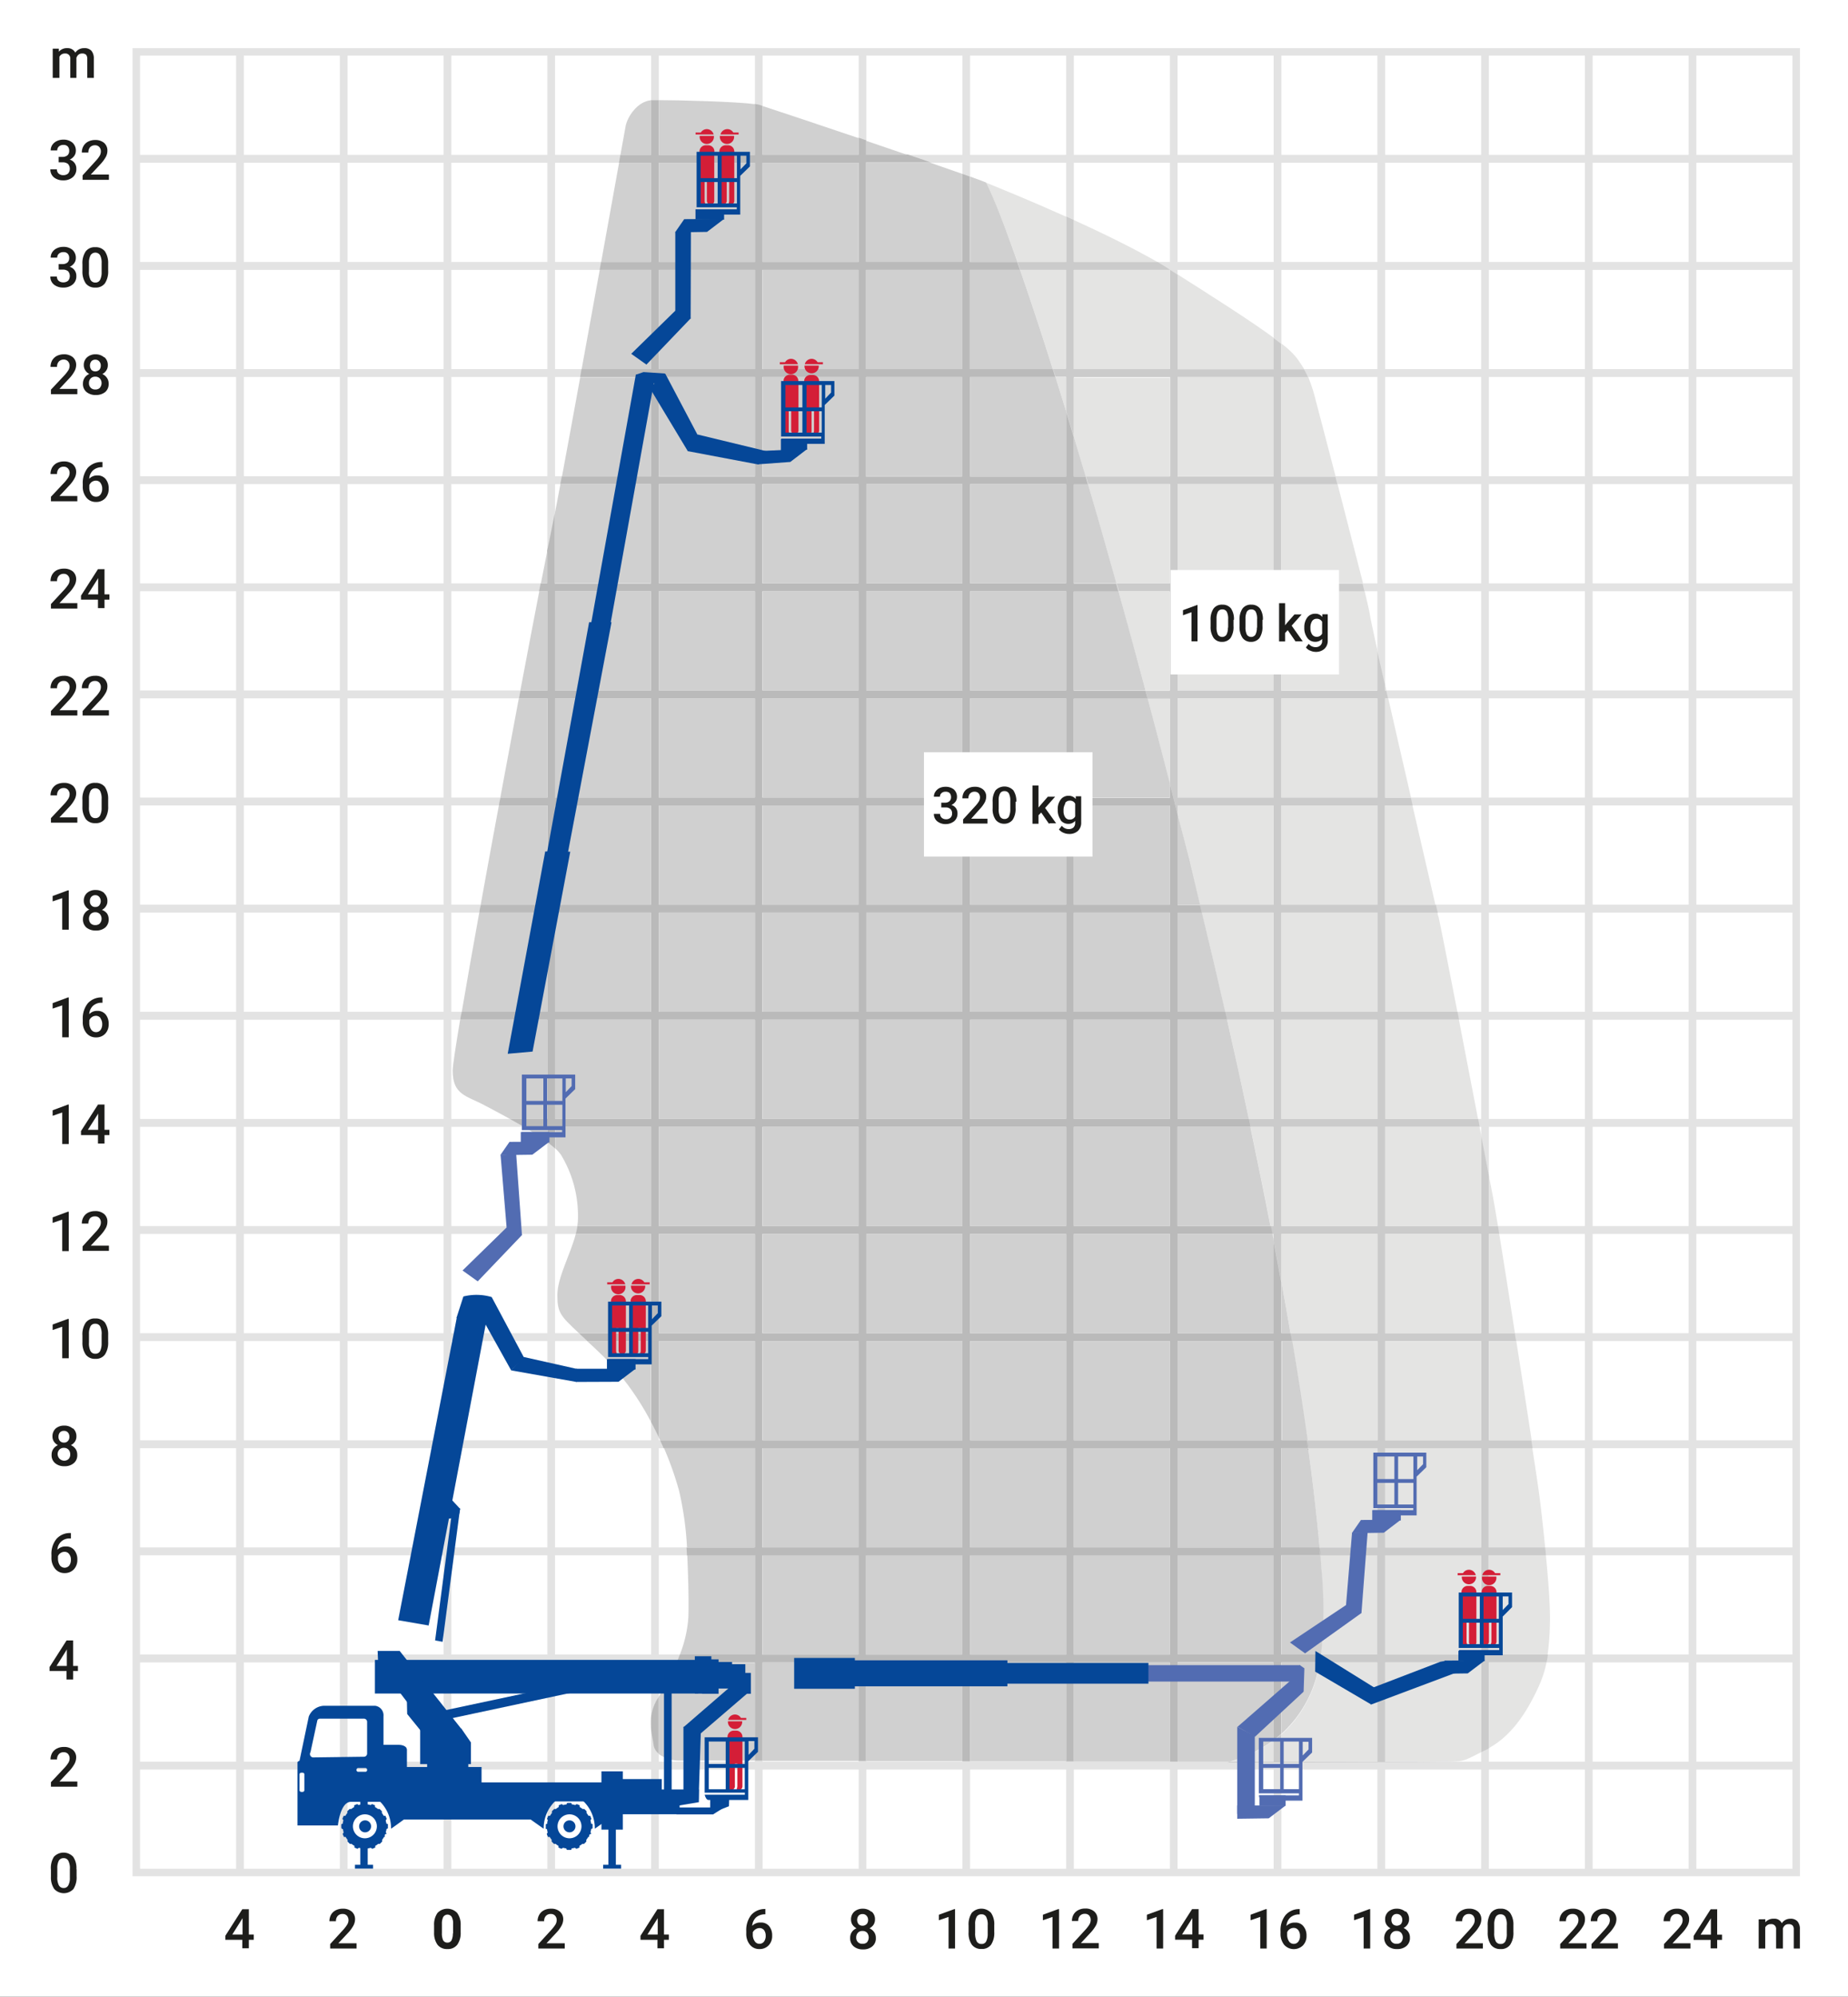 <svg id="Ebene_1" data-name="Ebene 1" xmlns="http://www.w3.org/2000/svg" viewBox="0 0 217.67 235.05"><rect x="0" y="0" width="217.67" height="235.05" fill="#333333" stroke="none"/><defs><style>.cls-1{fill:#fff;}.cls-2{fill:#e3e3e3;}.cls-3{fill:#1d1d1b;}.cls-4{fill:#cbcbcb;}.cls-5{fill:#e4e4e3;}.cls-6{fill:#bababa;}.cls-7{fill:#d0d0d0;}.cls-8{fill:#a7a7a6;}.cls-9{fill:#d41e37;}.cls-10{fill:#054798;}.cls-11{fill:#526cb2;}</style></defs><title>120_Arbeitsbereich_LKW-Arbeitsbühne_33m</title><polyline class="cls-1" points="0 0 0 235.05 217.67 235.05 217.67 0 0 0"/><polyline class="cls-2" points="15.61 5.67 15.61 220.87 212.01 220.87 212.01 5.67 15.61 5.67"/><path class="cls-3" d="M693.15,529.83v3.44h.77v-2.49a.69.69,0,0,1,.66-.38.55.55,0,0,1,.62.61v2.26H696v-2.36a.85.85,0,0,1,.24-.37.65.65,0,0,1,.43-.14.63.63,0,0,1,.47.15.66.66,0,0,1,.14.48v2.24H698V531a1.34,1.34,0,0,0-.28-.93,1.08,1.08,0,0,0-.85-.31,1.2,1.2,0,0,0-1,.53.93.93,0,0,0-.94-.53,1.23,1.23,0,0,0-1,.42l0-.36Z" transform="translate(-486 -303.89)"/><path class="cls-3" d="M492.21,309.62v3.44H493v-2.49a.69.69,0,0,1,.66-.38.56.56,0,0,1,.62.61v2.26H495V310.7a.85.85,0,0,1,.24-.37.65.65,0,0,1,.43-.14.63.63,0,0,1,.47.15.72.72,0,0,1,.14.48v2.24h.77V310.8a1.4,1.4,0,0,0-.28-.93,1.08,1.08,0,0,0-.85-.31,1.22,1.22,0,0,0-1.05.53,1,1,0,0,0-.94-.53,1.23,1.23,0,0,0-1,.42l0-.36Z" transform="translate(-486 -303.89)"/><path class="cls-3" d="M495,523.92a2.35,2.35,0,0,0-.38-1.45,1.55,1.55,0,0,0-2.27,0A2.48,2.48,0,0,0,492,524v.8a2.4,2.4,0,0,0,.39,1.46,1.54,1.54,0,0,0,2.26,0,2.53,2.53,0,0,0,.37-1.51v-.8Zm-.77,1a1.78,1.78,0,0,1-.19.92.58.58,0,0,1-.54.3.61.61,0,0,1-.57-.32,2,2,0,0,1-.18-1v-1a1.84,1.84,0,0,1,.18-.9.62.62,0,0,1,.56-.29.58.58,0,0,1,.56.31,1.92,1.92,0,0,1,.18,1v1Z" transform="translate(-486 -303.89)"/><path class="cls-3" d="M528,532.65h-2.15l1.13-1.21a4,4,0,0,0,.64-.86,1.61,1.61,0,0,0,.2-.73,1.17,1.17,0,0,0-.39-.93,1.54,1.54,0,0,0-1.06-.34,1.72,1.72,0,0,0-.83.19,1.32,1.32,0,0,0-.55.52,1.61,1.61,0,0,0-.19.76h.77a.88.88,0,0,1,.21-.62.75.75,0,0,1,.58-.23.65.65,0,0,1,.5.2.81.81,0,0,1,.19.54,1,1,0,0,1-.15.5,4,4,0,0,1-.47.62l-1.54,1.68v.53H528v-.62Z" transform="translate(-486 -303.89)"/><path class="cls-3" d="M540.26,530.5a2.31,2.31,0,0,0-.41-1.42,1.6,1.6,0,0,0-2.32,0,2.38,2.38,0,0,0-.4,1.47v.85a2.34,2.34,0,0,0,.41,1.43,1.41,1.41,0,0,0,1.16.5,1.39,1.39,0,0,0,1.16-.51,2.37,2.37,0,0,0,.4-1.46v-.86Zm-.92,1a1.83,1.83,0,0,1-.16.81.52.52,0,0,1-.48.26.54.54,0,0,1-.5-.27,1.87,1.87,0,0,1-.15-.85v-1.12a1.69,1.69,0,0,1,.16-.78.59.59,0,0,1,1,0,1.66,1.66,0,0,1,.16.84v1.1Z" transform="translate(-486 -303.89)"/><path class="cls-3" d="M552.52,532.65h-2.15l1.13-1.21a4,4,0,0,0,.64-.86,1.61,1.61,0,0,0,.2-.73,1.17,1.17,0,0,0-.39-.93,1.54,1.54,0,0,0-1.06-.34,1.72,1.72,0,0,0-.83.19,1.29,1.29,0,0,0-.54.52,1.51,1.51,0,0,0-.2.76h.77a.88.88,0,0,1,.21-.62.75.75,0,0,1,.58-.23.65.65,0,0,1,.5.2.76.76,0,0,1,.19.54,1.08,1.08,0,0,1-.14.5,5.06,5.06,0,0,1-.48.62l-1.54,1.68v.53h3.11v-.62Z" transform="translate(-486 -303.89)"/><path class="cls-3" d="M564.24,528.64h-.8l-2,3.13,0,.47h2v1h.77v-1h.57v-.62h-.57v-3Zm-.83,1.15.06-.1v1.93h-1.21l1.15-1.83Z" transform="translate(-486 -303.89)"/><path class="cls-3" d="M576.2,528.62a2.13,2.13,0,0,0-1.71.69,2.87,2.87,0,0,0-.59,1.91v.26a2,2,0,0,0,.43,1.34,1.4,1.4,0,0,0,1.12.51,1.45,1.45,0,0,0,1.09-.44,1.57,1.57,0,0,0,.41-1.14,1.68,1.68,0,0,0-.35-1.11,1.19,1.19,0,0,0-1-.43,1.27,1.27,0,0,0-1,.39,1.51,1.51,0,0,1,.46-1,1.58,1.58,0,0,1,1-.36h.09v-.64Zm-.21,2.47a1.12,1.12,0,0,1,.2.68,1.1,1.1,0,0,1-.2.68.66.66,0,0,1-.54.26.64.64,0,0,1-.56-.31,1.32,1.32,0,0,1-.22-.81v-.24A.89.89,0,0,1,575,531a.86.86,0,0,1,.47-.14.67.67,0,0,1,.54.26Z" transform="translate(-486 -303.89)"/><path class="cls-3" d="M588.62,528.93a1.48,1.48,0,0,0-1-.35,1.49,1.49,0,0,0-1,.35,1.21,1.21,0,0,0-.38.93,1.14,1.14,0,0,0,.17.61,1.4,1.4,0,0,0,.48.42,1.16,1.16,0,0,0-.75,1.12,1.22,1.22,0,0,0,.41,1,1.62,1.62,0,0,0,1.1.36,1.6,1.6,0,0,0,1.1-.36,1.19,1.19,0,0,0,.41-1,1.14,1.14,0,0,0-.19-.66,1.28,1.28,0,0,0-.56-.46,1.4,1.4,0,0,0,.48-.42,1.14,1.14,0,0,0,.17-.61,1.17,1.17,0,0,0-.38-.93Zm-.48,3.59a.74.74,0,0,1-.55.19.69.69,0,0,1-.54-.2.71.71,0,0,1-.2-.54.8.8,0,0,1,.2-.56.7.7,0,0,1,.54-.21.73.73,0,0,1,.54.21.89.89,0,0,1,0,1.11Zm-.08-2.12a.61.61,0,0,1-.47.18.6.6,0,0,1-.46-.18.82.82,0,0,1,0-1,.6.6,0,0,1,.47-.19.6.6,0,0,1,.47.2.69.69,0,0,1,.18.49.72.72,0,0,1-.18.51Z" transform="translate(-486 -303.89)"/><path class="cls-3" d="M598.49,528.63h-.09l-1.81.66v.65l1.14-.39v3.72h.76v-4.64Zm4.62,1.89a2.35,2.35,0,0,0-.38-1.45,1.55,1.55,0,0,0-2.27,0,2.46,2.46,0,0,0-.37,1.49v.8a2.34,2.34,0,0,0,.39,1.47,1.36,1.36,0,0,0,1.13.49,1.32,1.32,0,0,0,1.13-.51,2.5,2.5,0,0,0,.37-1.5v-.8Zm-.77,1a1.92,1.92,0,0,1-.19.92.57.57,0,0,1-.54.29.61.61,0,0,1-.57-.31,2.07,2.07,0,0,1-.18-1v-1a1.72,1.72,0,0,1,.18-.89.62.62,0,0,1,.56-.29.59.59,0,0,1,.56.3,2,2,0,0,1,.18,1v1Z" transform="translate(-486 -303.89)"/><path class="cls-3" d="M610.74,528.63h-.1l-1.8.66v.65l1.13-.39v3.72h.77v-4.64Zm4.71,4h-2.14l1.13-1.21a4.39,4.39,0,0,0,.64-.86,1.59,1.59,0,0,0,.19-.73,1.17,1.17,0,0,0-.39-.93,1.54,1.54,0,0,0-1.06-.34,1.68,1.68,0,0,0-.82.19,1.32,1.32,0,0,0-.55.52,1.51,1.51,0,0,0-.19.76H613a.92.92,0,0,1,.2-.62.78.78,0,0,1,.59-.23.67.67,0,0,1,.5.2.8.8,0,0,1,.18.54,1.08,1.08,0,0,1-.14.5,4,4,0,0,1-.47.62l-1.54,1.68v.53h3.1v-.62Z" transform="translate(-486 -303.89)"/><path class="cls-3" d="M623,528.63h-.1l-1.81.66v.65l1.14-.39v3.72H623v-4.64Zm4.21,0h-.8l-2,3.13,0,.47h2v1h.77v-1h.58v-.62h-.58v-3Zm-.83,1.15.06-.1v1.93h-1.21l1.15-1.83Z" transform="translate(-486 -303.89)"/><path class="cls-3" d="M635.2,528.63h-.1l-1.8.66v.65l1.14-.39v3.72h.76v-4.64Zm3.93,0a2.11,2.11,0,0,0-1.7.69,2.82,2.82,0,0,0-.6,1.91v.26a2.05,2.05,0,0,0,.43,1.34,1.53,1.53,0,0,0,2.21.07,1.57,1.57,0,0,0,.42-1.14,1.68,1.68,0,0,0-.36-1.11,1.15,1.15,0,0,0-1-.43,1.25,1.25,0,0,0-1,.39,1.47,1.47,0,0,1,.46-1,1.55,1.55,0,0,1,1-.36h.1v-.64Zm-.21,2.47a1.06,1.06,0,0,1,.2.68,1,1,0,0,1-.2.68.65.65,0,0,1-.54.26.65.65,0,0,1-.56-.31,1.39,1.39,0,0,1-.21-.81v-.24a.76.76,0,0,1,.31-.38.83.83,0,0,1,.46-.14.67.67,0,0,1,.54.26Z" transform="translate(-486 -303.89)"/><path class="cls-3" d="M647.39,528.63h-.1l-1.8.66v.65l1.13-.39v3.72h.77v-4.64Zm4.14.3a1.49,1.49,0,0,0-1-.35,1.46,1.46,0,0,0-1,.35,1.17,1.17,0,0,0-.38.93,1.06,1.06,0,0,0,.17.61,1.37,1.37,0,0,0,.47.42,1.17,1.17,0,0,0-.55.45,1.27,1.27,0,0,0,.22,1.63,1.6,1.6,0,0,0,1.1.36,1.62,1.62,0,0,0,1.1-.36,1.22,1.22,0,0,0,.41-1,1.14,1.14,0,0,0-.19-.66,1.34,1.34,0,0,0-.56-.46,1.28,1.28,0,0,0,.47-.42,1.07,1.07,0,0,0,.18-.61,1.21,1.21,0,0,0-.38-.93Zm-.49,3.59a.73.73,0,0,1-.54.19.72.72,0,0,1-.55-.2.75.75,0,0,1-.2-.54.76.76,0,0,1,.21-.56.69.69,0,0,1,.53-.21.7.7,0,0,1,.54.21.85.85,0,0,1,0,1.11ZM651,530.4a.7.7,0,0,1-.94,0,.77.77,0,0,1-.17-.51.72.72,0,0,1,.17-.5.58.58,0,0,1,.47-.19.62.62,0,0,1,.47.2.73.73,0,0,1,.17.49.77.77,0,0,1-.17.51Z" transform="translate(-486 -303.89)"/><path class="cls-3" d="M495.14,387.5H493l1.13-1.2a4,4,0,0,0,.64-.87,1.57,1.57,0,0,0,.2-.72,1.19,1.19,0,0,0-.39-.94,1.58,1.58,0,0,0-1.06-.33,1.84,1.84,0,0,0-.83.18,1.4,1.4,0,0,0-.55.53,1.59,1.59,0,0,0-.19.76h.77a.9.9,0,0,1,.21-.63.75.75,0,0,1,.58-.23.63.63,0,0,1,.5.21.76.76,0,0,1,.19.53,1.05,1.05,0,0,1-.14.5,4.4,4.4,0,0,1-.48.62L492,387.59v.53h3.11v-.62Zm3.69,0h-2.14l1.13-1.2a4.42,4.42,0,0,0,.64-.87,1.55,1.55,0,0,0,.19-.72,1.19,1.19,0,0,0-.39-.94,1.58,1.58,0,0,0-1.06-.33,1.8,1.8,0,0,0-.82.18,1.34,1.34,0,0,0-.55.53,1.48,1.48,0,0,0-.19.76h.77a1,1,0,0,1,.2-.63.78.78,0,0,1,.59-.23.66.66,0,0,1,.5.21.76.76,0,0,1,.18.53,1.05,1.05,0,0,1-.14.5,3.26,3.26,0,0,1-.48.62l-1.53,1.68v.53h3.1v-.62Z" transform="translate(-486 -303.89)"/><path class="cls-3" d="M495.14,400.11H493l1.13-1.2a4,4,0,0,0,.64-.87,1.57,1.57,0,0,0,.2-.72,1.19,1.19,0,0,0-.39-.94,1.58,1.58,0,0,0-1.06-.33,1.84,1.84,0,0,0-.83.18,1.4,1.4,0,0,0-.55.53,1.59,1.59,0,0,0-.19.76h.77a.9.9,0,0,1,.21-.63.75.75,0,0,1,.58-.23.63.63,0,0,1,.5.21.76.76,0,0,1,.19.53,1.05,1.05,0,0,1-.14.5,4.4,4.4,0,0,1-.48.62L492,400.2v.53h3.11v-.62Zm3.6-2.12a2.52,2.52,0,0,0-.38-1.46,1.36,1.36,0,0,0-1.14-.48,1.3,1.3,0,0,0-1.13.49,2.49,2.49,0,0,0-.38,1.5v.8a2.47,2.47,0,0,0,.39,1.46,1.33,1.33,0,0,0,1.13.49,1.29,1.29,0,0,0,1.13-.5,2.53,2.53,0,0,0,.38-1.51V398Zm-.77,1a1.87,1.87,0,0,1-.19.91.59.59,0,0,1-.55.3.61.61,0,0,1-.57-.32,2,2,0,0,1-.18-1v-1a1.83,1.83,0,0,1,.19-.9.61.61,0,0,1,.55-.29.62.62,0,0,1,.57.31,1.92,1.92,0,0,1,.18.95V399Z" transform="translate(-486 -303.89)"/><path class="cls-3" d="M494.12,408.7H494l-1.8.67V410l1.13-.38v3.71h.77V408.7Zm4.14.3a1.5,1.5,0,0,0-1-.34,1.45,1.45,0,0,0-1,.34,1.19,1.19,0,0,0-.39.94,1,1,0,0,0,.18.6,1.13,1.13,0,0,0,.47.42,1.3,1.3,0,0,0-.55.45,1.2,1.2,0,0,0-.2.67,1.25,1.25,0,0,0,.41,1,1.7,1.7,0,0,0,1.11.35,1.63,1.63,0,0,0,1.1-.35,1.23,1.23,0,0,0,.41-1,1.19,1.19,0,0,0-.2-.66A1.32,1.32,0,0,0,498,411a1.13,1.13,0,0,0,.47-.42,1,1,0,0,0,.18-.6,1.21,1.21,0,0,0-.38-.94Zm-.49,3.59a.73.73,0,0,1-.54.2.74.74,0,0,1-.55-.2.86.86,0,0,1,0-1.1.73.73,0,0,1,.54-.21.72.72,0,0,1,.54.21.84.84,0,0,1,0,1.1Zm-.07-2.12a.61.61,0,0,1-.47.19.58.58,0,0,1-.47-.19.68.68,0,0,1-.17-.5.69.69,0,0,1,.17-.51.61.61,0,0,1,.46-.19.59.59,0,0,1,.47.2.8.8,0,0,1,0,1Z" transform="translate(-486 -303.89)"/><path class="cls-3" d="M494.12,421.31H494l-1.8.67v.64l1.13-.38V426h.77v-4.64Zm3.93,0a2.14,2.14,0,0,0-1.71.69,2.84,2.84,0,0,0-.59,1.9v.26a2,2,0,0,0,.43,1.34,1.4,1.4,0,0,0,1.12.51,1.44,1.44,0,0,0,1.09-.43,1.57,1.57,0,0,0,.41-1.14,1.69,1.69,0,0,0-.35-1.12,1.22,1.22,0,0,0-1-.43,1.23,1.23,0,0,0-.94.39,1.44,1.44,0,0,1,.46-1,1.48,1.48,0,0,1,1-.35h.1v-.64Zm-.21,2.47a1.1,1.1,0,0,1,.2.68,1.12,1.12,0,0,1-.2.68.64.64,0,0,1-.54.25.66.66,0,0,1-.56-.3,1.35,1.35,0,0,1-.22-.82V424a.83.83,0,0,1,.31-.38.8.8,0,0,1,.47-.15.65.65,0,0,1,.54.27Z" transform="translate(-486 -303.89)"/><path class="cls-3" d="M494.12,433.92H494l-1.8.67v.65l1.13-.39v3.71h.77v-4.64Zm4.21,0h-.79l-2,3.12,0,.47h2v1h.77v-1h.58v-.62h-.58v-3Zm-.82,1.15.05-.11v1.93h-1.21l1.16-1.82Z" transform="translate(-486 -303.89)"/><path class="cls-3" d="M494.12,446.53H494l-1.8.67v.65l1.13-.39v3.71h.77v-4.64Zm4.71,4h-2.14l1.13-1.21a4.39,4.39,0,0,0,.64-.86,1.62,1.62,0,0,0,.19-.73,1.15,1.15,0,0,0-.39-.93,1.54,1.54,0,0,0-1.06-.34,1.8,1.8,0,0,0-.82.18,1.34,1.34,0,0,0-.55.53,1.51,1.51,0,0,0-.19.76h.77a1,1,0,0,1,.2-.63.77.77,0,0,1,.59-.22.65.65,0,0,1,.5.2.76.76,0,0,1,.18.53,1,1,0,0,1-.14.5,3,3,0,0,1-.48.62l-1.53,1.68v.53h3.1v-.61Z" transform="translate(-486 -303.89)"/><path class="cls-3" d="M494.12,459.15H494l-1.8.66v.65l1.13-.39v3.71h.77v-4.63Zm4.62,1.89a2.52,2.52,0,0,0-.38-1.46,1.36,1.36,0,0,0-1.14-.48,1.29,1.29,0,0,0-1.13.5,2.46,2.46,0,0,0-.38,1.49v.8a2.45,2.45,0,0,0,.39,1.46,1.33,1.33,0,0,0,1.13.5,1.29,1.29,0,0,0,1.13-.51,2.51,2.51,0,0,0,.38-1.5V461Zm-.77,1a2,2,0,0,1-.19.92.61.61,0,0,1-.55.29.61.61,0,0,1-.57-.32,2,2,0,0,1-.18-1V460.9a1.86,1.86,0,0,1,.19-.9.6.6,0,0,1,.55-.28.62.62,0,0,1,.57.3,1.92,1.92,0,0,1,.18,1v1Z" transform="translate(-486 -303.89)"/><path class="cls-3" d="M494.56,472.05a1.47,1.47,0,0,0-1-.34,1.49,1.49,0,0,0-1,.34,1.23,1.23,0,0,0-.38.94,1.08,1.08,0,0,0,.17.6,1.27,1.27,0,0,0,.47.42,1.31,1.31,0,0,0-.55.46,1.16,1.16,0,0,0-.19.66,1.2,1.2,0,0,0,.41,1,1.62,1.62,0,0,0,1.1.36,1.6,1.6,0,0,0,1.1-.36,1.2,1.2,0,0,0,.41-1,1.18,1.18,0,0,0-.19-.66,1.35,1.35,0,0,0-.56-.46,1.22,1.22,0,0,0,.48-.42,1.08,1.08,0,0,0,.17-.6,1.23,1.23,0,0,0-.38-.94Zm-.48,3.59a.74.74,0,0,1-.55.2.78.78,0,0,1-.54-1.3.7.7,0,0,1,.54-.21.73.73,0,0,1,.54.21.79.79,0,0,1,.2.55.74.74,0,0,1-.19.55Zm-.08-2.12a.58.58,0,0,1-.47.19.61.61,0,0,1-.47-.19.72.72,0,0,1-.17-.5.77.77,0,0,1,.17-.51.63.63,0,0,1,.47-.18.6.6,0,0,1,.47.19.71.71,0,0,1,.17.5.68.68,0,0,1-.17.5Z" transform="translate(-486 -303.89)"/><path class="cls-3" d="M494.35,484.36a2.11,2.11,0,0,0-1.7.69,2.79,2.79,0,0,0-.59,1.9v.27a2,2,0,0,0,.43,1.34,1.39,1.39,0,0,0,1.12.51,1.45,1.45,0,0,0,1.09-.44,1.61,1.61,0,0,0,.41-1.14,1.7,1.7,0,0,0-.35-1.11,1.19,1.19,0,0,0-1-.44,1.25,1.25,0,0,0-1,.39,1.39,1.39,0,0,1,1.5-1.33h.09v-.64Zm-.21,2.47a1,1,0,0,1,.21.68,1.1,1.1,0,0,1-.2.68.7.7,0,0,1-1.11-.05,1.4,1.4,0,0,1-.21-.82v-.23a.77.77,0,0,1,.31-.38.76.76,0,0,1,.46-.14.62.62,0,0,1,.54.26Z" transform="translate(-486 -303.89)"/><path class="cls-3" d="M494.64,497h-.8l-2,3.13,0,.47h2v1h.77v-1h.57V500h-.57v-3Zm-.83,1.15.06-.1V500h-1.21l1.15-1.83Z" transform="translate(-486 -303.89)"/><path class="cls-3" d="M495.14,513.61H493l1.13-1.21a4,4,0,0,0,.64-.86,1.64,1.64,0,0,0,.2-.73,1.15,1.15,0,0,0-.39-.93,1.54,1.54,0,0,0-1.06-.34,1.72,1.72,0,0,0-.83.19,1.38,1.38,0,0,0-.55.52,1.61,1.61,0,0,0-.19.76h.77a.88.88,0,0,1,.21-.62.72.72,0,0,1,.58-.23.65.65,0,0,1,.5.2.78.78,0,0,1,.19.53,1,1,0,0,1-.14.5,3.89,3.89,0,0,1-.48.62L492,513.69v.53h3.11v-.61Z" transform="translate(-486 -303.89)"/><path class="cls-3" d="M495.14,374.89H493l1.13-1.21a3.79,3.79,0,0,0,.64-.86,1.57,1.57,0,0,0,.2-.72,1.19,1.19,0,0,0-.39-.94,1.58,1.58,0,0,0-1.06-.33,1.84,1.84,0,0,0-.83.18,1.4,1.4,0,0,0-.55.53,1.59,1.59,0,0,0-.19.76h.77a.89.89,0,0,1,.21-.63.75.75,0,0,1,.58-.23.63.63,0,0,1,.5.21.76.76,0,0,1,.19.53,1.05,1.05,0,0,1-.14.5,4.4,4.4,0,0,1-.48.62L492,375v.53h3.11v-.62Zm3.19-4h-.79l-2,3.12,0,.47h2v1h.77v-1h.58v-.62h-.58v-3Zm-.82,1.14.05-.1v1.93h-1.21l1.16-1.83Z" transform="translate(-486 -303.89)"/><path class="cls-3" d="M495.14,362.28H493l1.13-1.21a3.79,3.79,0,0,0,.64-.86,1.57,1.57,0,0,0,.2-.72,1.19,1.19,0,0,0-.39-.94,1.59,1.59,0,0,0-1.06-.34,1.85,1.85,0,0,0-.83.19,1.4,1.4,0,0,0-.55.53,1.59,1.59,0,0,0-.19.76h.77a.89.89,0,0,1,.21-.63.75.75,0,0,1,.58-.23.63.63,0,0,1,.5.21.76.76,0,0,1,.19.53,1.05,1.05,0,0,1-.14.5,4.4,4.4,0,0,1-.48.62L492,362.37v.53h3.11v-.62Zm2.91-4a2.17,2.17,0,0,0-1.71.68,2.87,2.87,0,0,0-.59,1.91v.26a2,2,0,0,0,.43,1.34,1.4,1.4,0,0,0,1.12.51,1.44,1.44,0,0,0,1.09-.43,1.57,1.57,0,0,0,.41-1.14,1.69,1.69,0,0,0-.35-1.12,1.19,1.19,0,0,0-1-.43,1.23,1.23,0,0,0-.94.39,1.44,1.44,0,0,1,.46-1,1.53,1.53,0,0,1,1-.36h.1v-.63Zm-.21,2.47a1.1,1.1,0,0,1,.2.68,1.07,1.07,0,0,1-.2.67.62.62,0,0,1-.54.26.66.66,0,0,1-.56-.3,1.35,1.35,0,0,1-.22-.82V361a.92.92,0,0,1,.31-.39.86.86,0,0,1,.47-.14.65.65,0,0,1,.54.27Z" transform="translate(-486 -303.89)"/><path class="cls-3" d="M495.14,349.67H493l1.13-1.21a3.79,3.79,0,0,0,.64-.86,1.57,1.57,0,0,0,.2-.72,1.19,1.19,0,0,0-.39-.94,1.59,1.59,0,0,0-1.06-.34,1.85,1.85,0,0,0-.83.19,1.4,1.4,0,0,0-.55.53,1.59,1.59,0,0,0-.19.76h.77a.89.89,0,0,1,.21-.63.75.75,0,0,1,.58-.23.63.63,0,0,1,.5.21.76.76,0,0,1,.19.53,1.05,1.05,0,0,1-.14.5,4.4,4.4,0,0,1-.48.62L492,349.76v.53h3.11v-.62Zm3.12-3.72a1.5,1.5,0,0,0-1-.35,1.45,1.45,0,0,0-1,.35,1.19,1.19,0,0,0-.39.94,1.06,1.06,0,0,0,.18.6,1.13,1.13,0,0,0,.47.42,1.23,1.23,0,0,0-.55.45,1.2,1.2,0,0,0-.2.67,1.22,1.22,0,0,0,.41,1,1.65,1.65,0,0,0,1.11.36,1.69,1.69,0,0,0,1.1-.35,1.23,1.23,0,0,0,.41-1,1.14,1.14,0,0,0-.2-.66,1.25,1.25,0,0,0-.55-.46,1.13,1.13,0,0,0,.47-.42,1.06,1.06,0,0,0,.18-.6,1.21,1.21,0,0,0-.38-.94Zm-.49,3.59a.73.73,0,0,1-.54.2.71.71,0,0,1-.55-.21.73.73,0,0,1-.2-.54.77.77,0,0,1,.2-.55.73.73,0,0,1,.54-.21.72.72,0,0,1,.54.21.84.84,0,0,1,0,1.1Zm-.07-2.12a.65.65,0,0,1-.47.19.62.62,0,0,1-.47-.19.84.84,0,0,1,0-1,.61.61,0,0,1,.46-.19.59.59,0,0,1,.47.2.7.7,0,0,1,.18.5.74.74,0,0,1-.17.5Z" transform="translate(-486 -303.89)"/><path class="cls-3" d="M492.92,323h.46a.94.94,0,0,1,.64.2.87.87,0,0,1,0,1.12.85.85,0,0,1-.57.19.81.81,0,0,1-.55-.19.69.69,0,0,1-.2-.5h-.77a1.19,1.19,0,0,0,.42.95,1.68,1.68,0,0,0,1.09.35,1.65,1.65,0,0,0,1.13-.37,1.23,1.23,0,0,0,.42-1,1.08,1.08,0,0,0-.78-1.07,1.33,1.33,0,0,0,.52-.42,1,1,0,0,0,.2-.58,1.23,1.23,0,0,0-.4-1,1.6,1.6,0,0,0-1.09-.35,1.66,1.66,0,0,0-.75.17,1.3,1.3,0,0,0-.53.45,1.15,1.15,0,0,0-.19.65h.77a.62.62,0,0,1,.2-.47.76.76,0,0,1,.51-.18.69.69,0,0,1,.53.18.73.73,0,0,1,.17.52.67.67,0,0,1-.2.52.91.91,0,0,1-.57.19h-.47v.6Zm5.91,1.44h-2.14l1.13-1.21a4.39,4.39,0,0,0,.64-.86,1.55,1.55,0,0,0,.19-.72,1.19,1.19,0,0,0-.39-.94,1.59,1.59,0,0,0-1.06-.34,1.8,1.8,0,0,0-.82.19,1.34,1.34,0,0,0-.55.53,1.45,1.45,0,0,0-.19.76h.77a.93.93,0,0,1,.2-.63.78.78,0,0,1,.59-.23.66.66,0,0,1,.5.21.76.76,0,0,1,.18.53,1.05,1.05,0,0,1-.14.5,3.61,3.61,0,0,1-.48.62l-1.53,1.68v.53h3.1v-.62Z" transform="translate(-486 -303.89)"/><path class="cls-3" d="M492.92,335.63h.46a.94.94,0,0,1,.64.19.87.87,0,0,1,0,1.12.85.85,0,0,1-.57.19.81.81,0,0,1-.55-.19.69.69,0,0,1-.2-.5h-.77a1.19,1.19,0,0,0,.42.95,1.68,1.68,0,0,0,1.09.35,1.65,1.65,0,0,0,1.13-.37,1.23,1.23,0,0,0,.42-1,1.08,1.08,0,0,0-.78-1.07,1.33,1.33,0,0,0,.52-.42,1,1,0,0,0,.2-.58,1.24,1.24,0,0,0-.4-1,1.6,1.6,0,0,0-1.09-.35,1.66,1.66,0,0,0-.75.17,1.3,1.3,0,0,0-.53.45,1.15,1.15,0,0,0-.19.65h.77a.62.62,0,0,1,.2-.47.76.76,0,0,1,.51-.18.66.66,0,0,1,.53.19.69.69,0,0,1,.17.51.67.67,0,0,1-.2.52.91.91,0,0,1-.57.19h-.47v.61Zm5.82-.7a2.49,2.49,0,0,0-.38-1.45,1.36,1.36,0,0,0-1.14-.49,1.31,1.31,0,0,0-1.13.5,2.47,2.47,0,0,0-.38,1.5v.8a2.47,2.47,0,0,0,.39,1.46,1.33,1.33,0,0,0,1.13.49,1.31,1.31,0,0,0,1.13-.5,2.53,2.53,0,0,0,.38-1.51v-.8Zm-.77,1a1.89,1.89,0,0,1-.19.92.59.59,0,0,1-.55.3.61.61,0,0,1-.57-.32,2,2,0,0,1-.18-1v-1a1.83,1.83,0,0,1,.19-.9.67.67,0,0,1,1.12,0,1.92,1.92,0,0,1,.18.95v1Z" transform="translate(-486 -303.89)"/><path class="cls-3" d="M515.34,528.64h-.8l-2,3.13,0,.47h2v1h.77v-1h.58v-.62h-.58v-3Zm-.83,1.15.06-.1v1.93h-1.21l1.15-1.83Z" transform="translate(-486 -303.89)"/><path class="cls-3" d="M660.66,532.65h-2.15l1.13-1.21a4,4,0,0,0,.64-.86,1.61,1.61,0,0,0,.2-.73,1.17,1.17,0,0,0-.39-.93,1.55,1.55,0,0,0-1.06-.34,1.7,1.7,0,0,0-.83.19,1.32,1.32,0,0,0-.55.52,1.51,1.51,0,0,0-.19.76h.77a.88.88,0,0,1,.21-.62.75.75,0,0,1,.58-.23.65.65,0,0,1,.5.2.8.8,0,0,1,.18.54,1,1,0,0,1-.14.5,4,4,0,0,1-.47.62l-1.54,1.68v.53h3.11v-.62Zm3.6-2.13a2.41,2.41,0,0,0-.39-1.45,1.32,1.32,0,0,0-1.13-.49,1.34,1.34,0,0,0-1.14.5,2.53,2.53,0,0,0-.37,1.49v.8a2.48,2.48,0,0,0,.39,1.47,1.36,1.36,0,0,0,1.13.49,1.3,1.3,0,0,0,1.13-.51,2.49,2.49,0,0,0,.38-1.5v-.8Zm-.78,1a1.82,1.82,0,0,1-.18.92.59.59,0,0,1-.55.29.61.61,0,0,1-.57-.31,2.07,2.07,0,0,1-.18-1v-1a1.81,1.81,0,0,1,.19-.89.61.61,0,0,1,.55-.29.62.62,0,0,1,.57.3,2,2,0,0,1,.17,1v1Z" transform="translate(-486 -303.89)"/><path class="cls-3" d="M672.87,532.65h-2.14l1.13-1.21a4.39,4.39,0,0,0,.64-.86,1.59,1.59,0,0,0,.19-.73,1.17,1.17,0,0,0-.39-.93,1.52,1.52,0,0,0-1.06-.34,1.68,1.68,0,0,0-.82.19,1.32,1.32,0,0,0-.55.52,1.51,1.51,0,0,0-.19.76h.77a.88.88,0,0,1,.21-.62.74.74,0,0,1,.58-.23.67.67,0,0,1,.5.2.8.8,0,0,1,.18.54,1.08,1.08,0,0,1-.14.5,4,4,0,0,1-.47.62l-1.54,1.68v.53h3.1v-.62Zm3.7,0h-2.15l1.13-1.21a4,4,0,0,0,.64-.86,1.61,1.61,0,0,0,.2-.73,1.17,1.17,0,0,0-.39-.93,1.54,1.54,0,0,0-1.06-.34,1.72,1.72,0,0,0-.83.19,1.38,1.38,0,0,0-.55.52,1.61,1.61,0,0,0-.19.76h.77a.88.88,0,0,1,.21-.62.75.75,0,0,1,.58-.23.65.65,0,0,1,.5.2.81.81,0,0,1,.19.54,1.08,1.08,0,0,1-.14.5,5.06,5.06,0,0,1-.48.62l-1.54,1.68v.53h3.11v-.62Z" transform="translate(-486 -303.89)"/><path class="cls-3" d="M685.09,532.65H683l1.13-1.21a4.39,4.39,0,0,0,.64-.86,1.59,1.59,0,0,0,.19-.73,1.17,1.17,0,0,0-.39-.93,1.54,1.54,0,0,0-1.06-.34,1.66,1.66,0,0,0-.82.19,1.32,1.32,0,0,0-.55.52,1.51,1.51,0,0,0-.19.76h.77a.92.92,0,0,1,.2-.62.75.75,0,0,1,.58-.23.65.65,0,0,1,.5.2.76.76,0,0,1,.19.54,1.08,1.08,0,0,1-.14.5,4.22,4.22,0,0,1-.48.62L682,532.74v.53h3.11v-.62Zm3.2-4h-.8l-2,3.13,0,.47h2v1h.77v-1h.57v-.62h-.57v-3Zm-.83,1.15.06-.1v1.93h-1.21l1.15-1.83Z" transform="translate(-486 -303.89)"/><polygon class="cls-1" points="16.5 44.38 16.5 56.06 27.81 56.06 27.81 44.38 16.5 44.38 16.5 44.38"/><polygon class="cls-1" points="28.72 44.38 28.72 56.06 40.03 56.06 40.03 44.38 28.72 44.38 28.72 44.38"/><polygon class="cls-1" points="40.94 44.38 40.94 56.06 52.25 56.06 52.25 44.38 40.94 44.38 40.94 44.38"/><polygon class="cls-1" points="53.16 44.38 53.16 56.06 64.47 56.06 64.47 44.38 53.16 44.38 53.16 44.38"/><polyline class="cls-1" points="65.38 44.38 65.38 56.06 76.69 56.06 76.69 44.38 65.38 44.38"/><polyline class="cls-1" points="77.6 44.38 77.6 56.06 88.92 56.06 88.92 44.38 77.6 44.38"/><polyline class="cls-1" points="89.82 44.38 89.82 56.06 101.14 56.06 101.14 44.38 89.82 44.38"/><polyline class="cls-1" points="102.04 44.38 102.04 56.06 113.36 56.06 113.36 44.38 102.04 44.38"/><polyline class="cls-1" points="114.26 44.38 114.26 56.06 125.58 56.06 125.58 44.38 114.26 44.38"/><polyline class="cls-1" points="126.48 44.38 126.48 56.06 137.8 56.06 137.8 44.38 126.48 44.38"/><polyline class="cls-1" points="138.7 44.38 138.7 56.06 150.02 56.06 150.02 44.38 138.7 44.38"/><polygon class="cls-1" points="16.5 56.99 16.5 68.67 27.81 68.67 27.81 56.99 16.5 56.99 16.5 56.99"/><polygon class="cls-1" points="28.72 56.99 28.72 68.67 40.03 68.67 40.03 56.99 28.72 56.99 28.72 56.99"/><polygon class="cls-1" points="40.94 56.99 40.94 68.67 52.25 68.67 52.25 56.99 40.94 56.99 40.94 56.99"/><polyline class="cls-1" points="53.16 56.99 53.16 68.67 64.47 68.67 64.47 56.99 53.16 56.99"/><polyline class="cls-1" points="65.38 56.99 65.38 68.67 76.69 68.67 76.69 56.99 65.38 56.99"/><polyline class="cls-1" points="77.6 56.99 77.6 68.67 88.92 68.67 88.92 56.99 77.6 56.99"/><polyline class="cls-1" points="89.82 56.99 89.82 68.67 101.14 68.67 101.14 56.99 89.82 56.99"/><polyline class="cls-1" points="102.04 56.99 102.04 68.67 113.36 68.67 113.36 56.99 102.04 56.99"/><polyline class="cls-1" points="114.26 56.99 114.26 68.67 125.58 68.67 125.58 56.99 114.26 56.99"/><polyline class="cls-1" points="126.48 56.99 126.48 68.67 137.8 68.67 137.8 56.99 126.48 56.99"/><polyline class="cls-1" points="138.7 56.99 138.7 68.67 150.02 68.67 150.02 56.99 138.7 56.99"/><polygon class="cls-1" points="16.5 69.6 16.5 81.28 27.81 81.28 27.81 69.6 16.5 69.6 16.5 69.6"/><polygon class="cls-1" points="28.72 69.6 28.72 81.28 40.03 81.28 40.03 69.6 28.72 69.6 28.72 69.6"/><polygon class="cls-1" points="40.94 69.6 40.94 81.28 52.25 81.28 52.25 69.6 40.94 69.6 40.94 69.6"/><polyline class="cls-1" points="53.16 69.6 53.16 81.28 64.47 81.28 64.47 69.6 53.16 69.6"/><polyline class="cls-1" points="65.38 69.6 65.38 81.28 76.69 81.28 76.69 69.6 65.38 69.6"/><polyline class="cls-1" points="77.6 69.6 77.6 81.28 88.92 81.28 88.92 69.6 77.6 69.6"/><polyline class="cls-1" points="89.82 69.6 89.82 81.28 101.14 81.28 101.14 69.6 89.82 69.6"/><polyline class="cls-1" points="102.04 69.6 102.04 81.28 113.36 81.28 113.36 69.6 102.04 69.6"/><polyline class="cls-1" points="114.26 69.6 114.26 81.28 125.58 81.28 125.58 69.6 114.26 69.6"/><polyline class="cls-1" points="126.48 69.6 126.48 81.28 137.8 81.28 137.8 69.6 126.48 69.6"/><polyline class="cls-1" points="138.7 69.6 138.7 81.28 150.02 81.28 150.02 69.6 138.7 69.6"/><polygon class="cls-1" points="16.5 82.21 16.5 93.89 27.81 93.89 27.81 82.21 16.5 82.21 16.5 82.21"/><polygon class="cls-1" points="28.72 82.21 28.72 93.89 40.03 93.89 40.03 82.21 28.72 82.21 28.72 82.21"/><polygon class="cls-1" points="40.94 82.21 40.94 93.89 52.25 93.89 52.25 82.21 40.94 82.21 40.94 82.21"/><polyline class="cls-1" points="53.16 82.21 53.16 93.89 64.47 93.89 64.47 82.21 53.16 82.21"/><polyline class="cls-1" points="65.38 82.21 65.38 93.89 76.69 93.89 76.69 82.21 65.38 82.21"/><polyline class="cls-1" points="77.6 82.21 77.6 93.89 88.92 93.89 88.92 82.21 77.6 82.21"/><polyline class="cls-1" points="89.82 82.21 89.82 93.89 101.14 93.89 101.14 82.21 89.82 82.21"/><polyline class="cls-1" points="102.04 82.21 102.04 93.89 113.36 93.89 113.36 82.21 102.04 82.21"/><polyline class="cls-1" points="114.26 82.21 114.26 93.89 125.58 93.89 125.58 82.21 114.26 82.21"/><polyline class="cls-1" points="126.48 82.21 126.48 93.89 137.8 93.89 137.8 82.21 126.48 82.21"/><polyline class="cls-1" points="138.7 82.21 138.7 93.89 150.02 93.89 150.02 82.21 138.7 82.21"/><polygon class="cls-1" points="16.5 94.82 16.5 106.5 27.81 106.5 27.81 94.82 16.5 94.82 16.5 94.82"/><polygon class="cls-1" points="28.72 94.82 28.72 106.5 40.03 106.5 40.03 94.82 28.72 94.82 28.72 94.82"/><polygon class="cls-1" points="40.94 94.82 40.94 106.5 52.25 106.5 52.25 94.82 40.94 94.82 40.94 94.82"/><polyline class="cls-1" points="53.16 94.82 53.16 106.5 64.47 106.5 64.47 94.82 53.16 94.82"/><polyline class="cls-1" points="65.38 94.82 65.38 106.5 76.69 106.5 76.69 94.82 65.38 94.82"/><polyline class="cls-1" points="77.6 94.82 77.6 106.5 88.92 106.5 88.92 94.82 77.6 94.82"/><polyline class="cls-1" points="89.82 94.82 89.82 106.5 101.14 106.5 101.14 94.82 89.82 94.82"/><polyline class="cls-1" points="102.04 94.82 102.04 106.5 113.36 106.5 113.36 94.82 102.04 94.82"/><polyline class="cls-1" points="114.26 94.82 114.26 106.5 125.58 106.5 125.58 94.82 114.26 94.82"/><polyline class="cls-1" points="126.48 94.82 126.48 106.5 137.8 106.5 137.8 94.82 126.48 94.82"/><polyline class="cls-1" points="138.7 94.82 138.7 106.5 150.02 106.5 150.02 94.82 138.7 94.82"/><polygon class="cls-1" points="16.5 107.43 16.5 119.11 27.81 119.11 27.81 107.43 16.5 107.43 16.5 107.43"/><polygon class="cls-1" points="28.72 107.43 28.72 119.11 40.03 119.11 40.03 107.43 28.72 107.43 28.72 107.43"/><polygon class="cls-1" points="40.94 107.43 40.94 119.11 52.25 119.11 52.25 107.43 40.94 107.43 40.94 107.43"/><polyline class="cls-1" points="53.16 107.43 53.16 119.11 64.47 119.11 64.47 107.43 53.16 107.43"/><polyline class="cls-1" points="65.38 107.43 65.38 119.11 76.69 119.11 76.69 107.43 65.38 107.43"/><polyline class="cls-1" points="77.6 107.43 77.6 119.11 88.92 119.11 88.92 107.43 77.6 107.43"/><polyline class="cls-1" points="89.82 107.43 89.82 119.11 101.14 119.11 101.14 107.43 89.82 107.43"/><polyline class="cls-1" points="102.04 107.43 102.04 119.11 113.36 119.11 113.36 107.43 102.04 107.43"/><polyline class="cls-1" points="114.26 107.43 114.26 119.11 125.58 119.11 125.58 107.43 114.26 107.43"/><polyline class="cls-1" points="126.48 107.43 126.48 119.11 137.8 119.11 137.8 107.43 126.48 107.43"/><polyline class="cls-1" points="138.7 107.43 138.7 119.11 150.02 119.11 150.02 107.43 138.7 107.43"/><polygon class="cls-1" points="16.5 120.04 16.5 131.72 27.81 131.72 27.81 120.04 16.5 120.04 16.5 120.04"/><polygon class="cls-1" points="28.72 120.04 28.72 131.72 40.03 131.72 40.03 120.04 28.72 120.04 28.72 120.04"/><polygon class="cls-1" points="40.94 120.04 40.94 131.72 52.25 131.72 52.25 120.04 40.94 120.04 40.94 120.04"/><polyline class="cls-1" points="53.16 120.04 53.16 131.72 64.47 131.72 64.47 120.04 53.16 120.04"/><polyline class="cls-1" points="65.38 120.04 65.38 131.72 76.69 131.72 76.69 120.04 65.38 120.04"/><polyline class="cls-1" points="77.6 120.04 77.6 131.72 88.92 131.72 88.92 120.04 77.6 120.04"/><polyline class="cls-1" points="89.82 120.04 89.82 131.72 101.14 131.72 101.14 120.04 89.82 120.04"/><polyline class="cls-1" points="102.04 120.04 102.04 131.72 113.36 131.72 113.36 120.04 102.04 120.04"/><polyline class="cls-1" points="114.26 120.04 114.26 131.72 125.58 131.72 125.58 120.04 114.26 120.04"/><polyline class="cls-1" points="126.48 120.04 126.48 131.72 137.8 131.72 137.8 120.04 126.48 120.04"/><polyline class="cls-1" points="138.7 120.04 138.7 131.72 150.02 131.72 150.02 120.04 138.7 120.04"/><polygon class="cls-1" points="16.5 132.65 16.5 144.33 27.81 144.33 27.81 132.65 16.5 132.65 16.5 132.65"/><polygon class="cls-1" points="28.72 132.65 28.72 144.33 40.03 144.33 40.03 132.65 28.72 132.65 28.72 132.65"/><polygon class="cls-1" points="40.94 132.65 40.94 144.33 52.25 144.33 52.25 132.65 40.94 132.65 40.94 132.65"/><polyline class="cls-1" points="53.16 132.65 53.16 144.33 64.47 144.33 64.47 132.65 53.16 132.65"/><polyline class="cls-1" points="65.38 132.65 65.38 144.33 76.69 144.33 76.69 132.65 65.38 132.65"/><polyline class="cls-1" points="77.6 132.65 77.6 144.33 88.92 144.33 88.92 132.65 77.6 132.65"/><polyline class="cls-1" points="89.82 132.65 89.82 144.33 101.14 144.33 101.14 132.65 89.82 132.65"/><polyline class="cls-1" points="102.04 132.65 102.04 144.33 113.36 144.33 113.36 132.65 102.04 132.65"/><polyline class="cls-1" points="114.26 132.65 114.26 144.33 125.58 144.33 125.58 132.65 114.26 132.65"/><polyline class="cls-1" points="126.48 132.65 126.48 144.33 137.8 144.33 137.8 132.65 126.48 132.65"/><polyline class="cls-1" points="138.7 132.65 138.7 144.33 150.02 144.33 150.02 132.65 138.7 132.65"/><polygon class="cls-1" points="16.5 145.26 16.5 156.94 27.81 156.94 27.81 145.26 16.5 145.26 16.5 145.26"/><polygon class="cls-1" points="28.72 145.26 28.72 156.94 40.03 156.94 40.03 145.26 28.72 145.26 28.72 145.26"/><polygon class="cls-1" points="40.94 145.26 40.94 156.94 52.25 156.94 52.25 145.26 40.94 145.26 40.94 145.26"/><polygon class="cls-1" points="53.16 145.26 53.16 156.94 64.47 156.94 64.47 145.26 53.16 145.26 53.16 145.26"/><polyline class="cls-1" points="65.38 145.26 65.38 156.94 76.69 156.94 76.69 145.26 65.38 145.26"/><polyline class="cls-1" points="77.6 145.26 77.6 156.94 88.92 156.94 88.92 145.26 77.6 145.26"/><polyline class="cls-1" points="89.82 145.26 89.82 156.94 101.14 156.94 101.14 145.26 89.82 145.26"/><polyline class="cls-1" points="102.04 145.26 102.04 156.94 113.36 156.94 113.36 145.26 102.04 145.26"/><polyline class="cls-1" points="114.26 145.26 114.26 156.94 125.58 156.94 125.58 145.26 114.26 145.26"/><polyline class="cls-1" points="126.48 145.26 126.48 156.94 137.8 156.94 137.8 145.26 126.48 145.26"/><polyline class="cls-1" points="138.7 145.26 138.7 156.94 150.02 156.94 150.02 145.26 138.7 145.26"/><polygon class="cls-1" points="16.5 157.87 16.5 169.55 27.81 169.55 27.81 157.87 16.5 157.87 16.5 157.87"/><polygon class="cls-1" points="28.72 157.87 28.72 169.55 40.03 169.55 40.03 157.87 28.72 157.87 28.72 157.87"/><polygon class="cls-1" points="40.94 157.87 40.94 169.55 52.25 169.55 52.25 157.87 40.94 157.87 40.94 157.87"/><polygon class="cls-1" points="53.16 157.87 53.16 169.55 64.47 169.55 64.47 157.87 53.16 157.87 53.16 157.87"/><polyline class="cls-1" points="65.38 157.87 65.38 169.55 76.69 169.55 76.69 157.87 65.38 157.87"/><polyline class="cls-1" points="77.6 157.87 77.6 169.55 88.92 169.55 88.92 157.87 77.6 157.87"/><polyline class="cls-1" points="89.82 157.87 89.82 169.55 101.14 169.55 101.14 157.87 89.82 157.87"/><polyline class="cls-1" points="102.04 157.87 102.04 169.55 113.36 169.55 113.36 157.87 102.04 157.87"/><polyline class="cls-1" points="114.26 157.87 114.26 169.55 125.58 169.55 125.58 157.87 114.26 157.87"/><polyline class="cls-1" points="126.48 157.87 126.48 169.55 137.8 169.55 137.8 157.87 126.48 157.87"/><polyline class="cls-1" points="138.7 157.87 138.7 169.55 150.02 169.55 150.02 157.87 138.7 157.87"/><polygon class="cls-1" points="16.5 170.48 16.5 182.16 27.81 182.16 27.81 170.48 16.5 170.48 16.5 170.48"/><polygon class="cls-1" points="28.72 170.48 28.72 182.16 40.03 182.16 40.03 170.48 28.72 170.48 28.72 170.48"/><polygon class="cls-1" points="40.94 170.48 40.94 182.16 52.25 182.16 52.25 170.48 40.94 170.48 40.94 170.48"/><polygon class="cls-1" points="53.16 170.48 53.16 182.16 64.47 182.16 64.47 170.48 53.16 170.48 53.16 170.48"/><polygon class="cls-1" points="65.38 170.48 65.38 182.16 76.69 182.16 76.69 170.48 65.38 170.48 65.38 170.48"/><polyline class="cls-1" points="77.6 170.48 77.6 182.16 88.92 182.16 88.92 170.48 77.6 170.48"/><polyline class="cls-1" points="89.82 170.48 89.82 182.16 101.14 182.16 101.14 170.48 89.82 170.48"/><polyline class="cls-1" points="102.04 170.48 102.04 182.16 113.36 182.16 113.36 170.48 102.04 170.48"/><polyline class="cls-1" points="114.26 170.48 114.26 182.16 125.58 182.16 125.58 170.48 114.26 170.48"/><polyline class="cls-1" points="126.48 170.48 126.48 182.16 137.8 182.16 137.8 170.48 126.48 170.48"/><polyline class="cls-1" points="138.7 170.48 138.7 182.16 150.02 182.16 150.02 170.48 138.7 170.48"/><polygon class="cls-1" points="16.5 183.09 16.5 194.77 27.81 194.77 27.81 183.09 16.5 183.09 16.5 183.09"/><polygon class="cls-1" points="28.72 183.09 28.72 194.77 40.03 194.77 40.03 183.09 28.72 183.09 28.72 183.09"/><polygon class="cls-1" points="40.94 183.09 40.94 194.77 52.25 194.77 52.25 183.09 40.94 183.09 40.94 183.09"/><polygon class="cls-1" points="53.16 183.09 53.16 194.77 64.47 194.77 64.47 183.09 53.16 183.09 53.16 183.09"/><polygon class="cls-1" points="65.38 183.09 65.38 194.77 76.69 194.77 76.69 183.09 65.38 183.09 65.38 183.09"/><polyline class="cls-1" points="77.6 183.09 77.6 194.77 88.92 194.77 88.92 183.09 77.6 183.09"/><polyline class="cls-1" points="89.82 183.09 89.82 194.77 101.14 194.77 101.14 183.09 89.82 183.09"/><polyline class="cls-1" points="102.04 183.09 102.04 194.77 113.36 194.77 113.36 183.09 102.04 183.09"/><polyline class="cls-1" points="114.26 183.09 114.26 194.77 125.58 194.77 125.58 183.09 114.26 183.09"/><polyline class="cls-1" points="126.48 183.09 126.48 194.77 137.8 194.77 137.8 183.09 126.48 183.09"/><polyline class="cls-1" points="138.7 183.09 138.7 194.77 150.02 194.77 150.02 183.09 138.7 183.09"/><polygon class="cls-1" points="16.5 195.7 16.5 207.38 27.81 207.38 27.81 195.7 16.5 195.7 16.5 195.7"/><polygon class="cls-1" points="28.72 195.7 28.72 207.38 40.03 207.38 40.03 195.7 28.72 195.7 28.72 195.7"/><polygon class="cls-1" points="40.94 195.7 40.94 207.38 52.25 207.38 52.25 195.7 40.94 195.7 40.94 195.7"/><polygon class="cls-1" points="53.16 195.7 53.16 207.38 64.47 207.38 64.47 195.7 53.16 195.7 53.16 195.7"/><polyline class="cls-1" points="65.38 195.7 65.38 207.38 76.69 207.38 76.69 195.7 65.38 195.7"/><polyline class="cls-1" points="77.6 195.7 77.6 207.38 88.92 207.38 88.92 195.7 77.6 195.7"/><polyline class="cls-1" points="89.82 195.7 89.82 207.38 101.14 207.38 101.14 195.7 89.82 195.7"/><polyline class="cls-1" points="102.04 195.7 102.04 207.38 113.36 207.38 113.36 195.7 102.04 195.7"/><polyline class="cls-1" points="114.26 195.7 114.26 207.38 125.58 207.38 125.58 195.7 114.26 195.7"/><polyline class="cls-1" points="126.48 195.7 126.48 207.38 137.8 207.38 137.8 195.7 126.48 195.7"/><polyline class="cls-1" points="138.7 195.7 138.7 207.38 150.02 207.38 150.02 195.7 138.7 195.7"/><polygon class="cls-1" points="16.5 208.31 16.5 219.99 27.81 219.99 27.81 208.31 16.5 208.31 16.5 208.31"/><polygon class="cls-1" points="28.72 208.31 28.72 219.99 40.03 219.99 40.03 208.31 28.72 208.31 28.72 208.31"/><polygon class="cls-1" points="40.94 208.31 40.94 219.99 52.25 219.99 52.25 208.31 40.94 208.31 40.94 208.31"/><polygon class="cls-1" points="53.16 208.31 53.16 219.99 64.47 219.99 64.47 208.31 53.16 208.31 53.16 208.31"/><polygon class="cls-1" points="65.38 208.31 65.38 219.99 76.69 219.99 76.69 208.31 65.38 208.31 65.38 208.31"/><polygon class="cls-1" points="77.6 208.31 77.6 219.99 88.92 219.99 88.92 208.31 77.6 208.31 77.6 208.31"/><polygon class="cls-1" points="89.82 208.31 89.82 219.99 101.14 219.99 101.14 208.31 89.82 208.31 89.82 208.31"/><polygon class="cls-1" points="102.04 208.31 102.04 219.99 113.36 219.99 113.36 208.31 102.04 208.31 102.04 208.31"/><polygon class="cls-1" points="114.26 208.31 114.26 219.99 125.58 219.99 125.58 208.31 114.26 208.31 114.26 208.31"/><polygon class="cls-1" points="126.48 208.31 126.48 219.99 137.8 219.99 137.8 208.31 126.48 208.31 126.48 208.31"/><polygon class="cls-1" points="138.7 208.31 138.7 219.99 150.02 219.99 150.02 208.31 138.7 208.31 138.7 208.31"/><path class="cls-1" d="M538.47,411.14Z" transform="translate(-486 -303.89)"/><polygon class="cls-1" points="16.5 19.16 16.5 30.84 27.81 30.84 27.81 19.16 16.5 19.16 16.5 19.16"/><polygon class="cls-1" points="28.72 19.16 28.72 30.84 40.03 30.84 40.03 19.16 28.72 19.16 28.72 19.16"/><polygon class="cls-1" points="40.94 19.16 40.94 30.84 52.25 30.84 52.25 19.16 40.94 19.16 40.94 19.16"/><polygon class="cls-1" points="53.16 19.16 53.16 30.84 64.47 30.84 64.47 19.16 53.16 19.16 53.16 19.16"/><polyline class="cls-1" points="65.38 19.16 65.38 30.84 76.69 30.84 76.69 19.16 65.38 19.16"/><polyline class="cls-1" points="77.6 19.16 77.6 30.84 88.92 30.84 88.92 19.16 77.6 19.16"/><polyline class="cls-1" points="89.82 19.16 89.82 30.84 101.14 30.84 101.14 19.16 89.82 19.16"/><polyline class="cls-1" points="102.04 19.16 102.04 30.84 113.36 30.84 113.36 19.16 102.04 19.16"/><polyline class="cls-1" points="114.26 19.16 114.26 30.84 125.58 30.84 125.58 19.16 114.26 19.16"/><polyline class="cls-1" points="126.48 19.16 126.48 30.84 137.8 30.84 137.8 19.16 126.48 19.16"/><polygon class="cls-1" points="138.7 19.16 138.7 30.84 150.02 30.84 150.02 19.16 138.7 19.16 138.7 19.16"/><polygon class="cls-1" points="16.5 31.77 16.5 43.45 27.81 43.45 27.81 31.77 16.5 31.77 16.5 31.77"/><polygon class="cls-1" points="28.72 31.77 28.72 43.45 40.03 43.45 40.03 31.77 28.72 31.77 28.72 31.77"/><polygon class="cls-1" points="40.94 31.77 40.94 43.45 52.25 43.45 52.25 31.77 40.94 31.77 40.94 31.77"/><polygon class="cls-1" points="53.16 31.77 53.16 43.45 64.47 43.45 64.47 31.77 53.16 31.77 53.16 31.77"/><polyline class="cls-1" points="65.38 31.77 65.38 43.45 76.69 43.45 76.69 31.77 65.38 31.77"/><polyline class="cls-1" points="77.6 31.77 77.6 43.45 88.92 43.45 88.92 31.77 77.6 31.77"/><polyline class="cls-1" points="89.82 31.77 89.82 43.45 101.14 43.45 101.14 31.77 89.82 31.77"/><polyline class="cls-1" points="102.04 31.77 102.04 43.45 113.36 43.45 113.36 31.77 102.04 31.77"/><polyline class="cls-1" points="114.26 31.77 114.26 43.45 125.58 43.45 125.58 31.77 114.26 31.77"/><polyline class="cls-1" points="126.48 31.77 126.48 43.45 137.8 43.45 137.8 31.77 126.48 31.77"/><polyline class="cls-1" points="138.7 31.77 138.7 43.45 150.02 43.45 150.02 31.77 138.7 31.77"/><polygon class="cls-1" points="16.5 6.55 16.5 18.23 27.81 18.23 27.81 6.55 16.5 6.55 16.5 6.55"/><polygon class="cls-1" points="28.72 6.55 28.72 18.23 40.03 18.23 40.03 6.55 28.72 6.55 28.72 6.55"/><polygon class="cls-1" points="40.94 6.55 40.94 18.23 52.25 18.23 52.25 6.55 40.94 6.55 40.94 6.55"/><polygon class="cls-1" points="53.16 6.55 53.16 18.23 64.47 18.23 64.47 6.55 53.16 6.55 53.16 6.55"/><polyline class="cls-1" points="65.38 6.55 65.38 18.23 76.69 18.23 76.69 6.55 65.38 6.55"/><polyline class="cls-1" points="77.6 6.55 77.6 18.23 88.92 18.23 88.92 6.55 77.6 6.55"/><polyline class="cls-1" points="89.82 6.55 89.82 18.23 101.14 18.23 101.14 6.55 89.82 6.55"/><polyline class="cls-1" points="102.04 6.55 102.04 18.23 113.36 18.23 113.36 6.55 102.04 6.55"/><polygon class="cls-1" points="114.26 6.55 114.26 18.23 125.58 18.23 125.58 6.55 114.26 6.55 114.26 6.55"/><polygon class="cls-1" points="126.48 6.55 126.48 18.23 137.8 18.23 137.8 6.55 126.48 6.55 126.48 6.55"/><polygon class="cls-1" points="138.7 6.55 138.7 18.23 150.02 18.23 150.02 6.55 138.7 6.55 138.7 6.55"/><polyline class="cls-1" points="150.93 44.38 150.93 56.06 162.24 56.06 162.24 44.38 150.93 44.38"/><polygon class="cls-1" points="163.15 44.38 163.15 56.06 174.46 56.06 174.46 44.38 163.15 44.38 163.15 44.38"/><polyline class="cls-1" points="150.93 56.99 150.93 68.67 162.24 68.67 162.24 56.99 150.93 56.99"/><polygon class="cls-1" points="163.15 56.99 163.15 68.67 174.46 68.67 174.46 56.99 163.15 56.99 163.15 56.99"/><polyline class="cls-1" points="150.93 69.6 150.93 81.28 162.24 81.28 162.24 69.6 150.93 69.6"/><polyline class="cls-1" points="163.15 69.6 163.15 81.28 174.46 81.28 174.46 69.6 163.15 69.6"/><polyline class="cls-1" points="150.93 82.21 150.93 93.89 162.24 93.89 162.24 82.21 150.93 82.21"/><polyline class="cls-1" points="163.15 82.21 163.15 93.89 174.46 93.89 174.46 82.21 163.15 82.21"/><polyline class="cls-1" points="150.93 94.82 150.93 106.5 162.24 106.5 162.24 94.82 150.93 94.82"/><polyline class="cls-1" points="163.15 94.82 163.15 106.5 174.46 106.5 174.46 94.82 163.15 94.82"/><polyline class="cls-1" points="150.93 107.43 150.93 119.11 162.24 119.11 162.24 107.43 150.93 107.43"/><polyline class="cls-1" points="163.15 107.43 163.15 119.11 174.46 119.11 174.46 107.43 163.15 107.43"/><polyline class="cls-1" points="150.93 120.04 150.93 131.72 162.24 131.72 162.24 120.04 150.93 120.04"/><polyline class="cls-1" points="163.15 120.04 163.15 131.72 174.46 131.72 174.46 120.04 163.15 120.04"/><polyline class="cls-1" points="150.93 132.65 150.93 144.33 162.24 144.33 162.24 132.65 150.93 132.65"/><polyline class="cls-1" points="163.15 132.65 163.15 144.33 174.46 144.33 174.46 132.65 163.15 132.65"/><polyline class="cls-1" points="150.93 145.26 150.93 156.94 162.24 156.94 162.24 145.26 150.93 145.26"/><polyline class="cls-1" points="163.15 145.26 163.15 156.94 174.46 156.94 174.46 145.26 163.15 145.26"/><polyline class="cls-1" points="150.93 157.87 150.93 169.55 162.24 169.55 162.24 157.87 150.93 157.87"/><polyline class="cls-1" points="163.15 157.87 163.15 169.55 174.46 169.55 174.46 157.87 163.15 157.87"/><polyline class="cls-1" points="150.93 170.48 150.93 182.16 162.24 182.16 162.24 170.48 150.93 170.48"/><polyline class="cls-1" points="163.15 170.48 163.15 182.16 174.46 182.16 174.46 170.48 163.15 170.48"/><polyline class="cls-1" points="150.93 183.09 150.93 194.77 162.24 194.77 162.24 183.09 150.93 183.09"/><polyline class="cls-1" points="163.15 183.09 163.15 194.77 174.46 194.77 174.46 183.09 163.15 183.09"/><polyline class="cls-1" points="150.93 195.7 150.93 207.38 162.24 207.38 162.24 195.7 150.93 195.7"/><polyline class="cls-1" points="163.15 195.7 163.15 207.38 174.46 207.38 174.46 195.7 163.15 195.7"/><polygon class="cls-1" points="150.93 208.31 150.93 219.99 162.24 219.99 162.24 208.31 150.93 208.31 150.93 208.31"/><polygon class="cls-1" points="163.15 208.31 163.15 219.99 174.46 219.99 174.46 208.31 163.15 208.31 163.15 208.31"/><polygon class="cls-1" points="150.93 19.16 150.93 30.84 162.24 30.84 162.24 19.16 150.93 19.16 150.93 19.16"/><polygon class="cls-1" points="163.15 19.16 163.15 30.84 174.46 30.84 174.46 19.16 163.15 19.16 163.15 19.16"/><polyline class="cls-1" points="150.93 31.77 150.93 43.45 162.24 43.45 162.24 31.77 150.93 31.77"/><polygon class="cls-1" points="163.15 31.77 163.15 43.45 174.46 43.45 174.46 31.77 163.15 31.77 163.15 31.77"/><polygon class="cls-1" points="150.93 6.55 150.93 18.23 162.24 18.23 162.24 6.55 150.93 6.55 150.93 6.55"/><polygon class="cls-1" points="163.15 6.55 163.15 18.23 174.46 18.23 174.46 6.55 163.15 6.55 163.15 6.55"/><polygon class="cls-1" points="175.37 44.38 175.37 56.06 186.68 56.06 186.68 44.38 175.37 44.38 175.37 44.38"/><polygon class="cls-1" points="187.59 44.38 187.59 56.06 198.9 56.06 198.9 44.38 187.59 44.38 187.59 44.38"/><polygon class="cls-1" points="175.37 56.99 175.37 68.67 186.68 68.67 186.68 56.99 175.37 56.99 175.37 56.99"/><polygon class="cls-1" points="187.59 56.99 187.59 68.67 198.9 68.67 198.9 56.99 187.59 56.99 187.59 56.99"/><polygon class="cls-1" points="175.37 69.6 175.37 81.28 186.68 81.28 186.68 69.6 175.37 69.6 175.37 69.6"/><polygon class="cls-1" points="187.59 69.6 187.59 81.28 198.9 81.28 198.9 69.6 187.59 69.6 187.59 69.6"/><polygon class="cls-1" points="175.37 82.21 175.37 93.89 186.68 93.89 186.68 82.21 175.37 82.21 175.37 82.21"/><polygon class="cls-1" points="187.59 82.21 187.59 93.89 198.9 93.89 198.9 82.21 187.59 82.21 187.59 82.21"/><polygon class="cls-1" points="175.37 94.82 175.37 106.5 186.68 106.5 186.68 94.82 175.37 94.82 175.37 94.82"/><polygon class="cls-1" points="187.59 94.82 187.59 106.5 198.9 106.5 198.9 94.82 187.59 94.82 187.59 94.82"/><polygon class="cls-1" points="175.37 107.43 175.37 119.11 186.68 119.11 186.68 107.43 175.37 107.43 175.37 107.43"/><polygon class="cls-1" points="187.59 107.43 187.59 119.11 198.9 119.11 198.9 107.43 187.59 107.43 187.59 107.43"/><polygon class="cls-1" points="175.37 120.04 175.37 131.72 186.68 131.72 186.68 120.04 175.37 120.04 175.37 120.04"/><polygon class="cls-1" points="187.59 120.04 187.59 131.72 198.9 131.72 198.9 120.04 187.59 120.04 187.59 120.04"/><polyline class="cls-1" points="175.37 132.65 175.37 144.33 186.68 144.33 186.68 132.65 175.37 132.65"/><polygon class="cls-1" points="187.59 132.65 187.59 144.33 198.9 144.33 198.9 132.65 187.59 132.65 187.59 132.65"/><polyline class="cls-1" points="175.37 145.26 175.37 156.94 186.68 156.94 186.68 145.26 175.37 145.26"/><polygon class="cls-1" points="187.59 145.26 187.59 156.94 198.9 156.94 198.9 145.26 187.59 145.26 187.59 145.26"/><polyline class="cls-1" points="175.37 157.87 175.37 169.55 186.68 169.55 186.68 157.87 175.37 157.87"/><polygon class="cls-1" points="187.59 157.87 187.59 169.55 198.9 169.55 198.9 157.87 187.59 157.87 187.59 157.87"/><polyline class="cls-1" points="175.37 170.48 175.37 182.16 186.68 182.16 186.68 170.48 175.37 170.48"/><polygon class="cls-1" points="187.59 170.48 187.59 182.16 198.9 182.16 198.9 170.48 187.59 170.48 187.59 170.48"/><polyline class="cls-1" points="175.37 183.09 175.37 194.77 186.68 194.77 186.68 183.09 175.37 183.09"/><polygon class="cls-1" points="187.59 183.09 187.59 194.77 198.9 194.77 198.9 183.09 187.59 183.09 187.59 183.09"/><polyline class="cls-1" points="175.37 195.7 175.37 207.38 186.68 207.38 186.68 195.7 175.37 195.7"/><polygon class="cls-1" points="187.59 195.7 187.59 207.38 198.9 207.38 198.9 195.7 187.59 195.7 187.59 195.7"/><polygon class="cls-1" points="175.37 208.31 175.37 219.99 186.68 219.99 186.68 208.31 175.37 208.31 175.37 208.31"/><polygon class="cls-1" points="187.59 208.31 187.59 219.99 198.9 219.99 198.9 208.31 187.59 208.31 187.59 208.31"/><polygon class="cls-1" points="175.37 19.16 175.37 30.84 186.68 30.84 186.68 19.16 175.37 19.16 175.37 19.16"/><polygon class="cls-1" points="187.59 19.16 187.59 30.84 198.9 30.84 198.9 19.16 187.59 19.16 187.59 19.16"/><polygon class="cls-1" points="175.37 31.77 175.37 43.45 186.68 43.45 186.68 31.77 175.37 31.77 175.37 31.77"/><polygon class="cls-1" points="187.59 31.77 187.59 43.45 198.9 43.45 198.9 31.77 187.59 31.77 187.59 31.77"/><polygon class="cls-1" points="175.37 6.55 175.37 18.23 186.68 18.23 186.68 6.55 175.37 6.55 175.37 6.55"/><polygon class="cls-1" points="187.59 6.55 187.59 18.23 198.9 18.23 198.9 6.55 187.59 6.55 187.59 6.55"/><polygon class="cls-1" points="199.81 44.38 199.81 56.06 211.12 56.06 211.12 44.38 199.81 44.38 199.81 44.38"/><polygon class="cls-1" points="199.81 56.99 199.81 68.67 211.12 68.67 211.12 56.99 199.81 56.99 199.81 56.99"/><polygon class="cls-1" points="199.81 69.6 199.81 81.28 211.12 81.28 211.12 69.6 199.81 69.6 199.81 69.6"/><polygon class="cls-1" points="199.81 82.21 199.81 93.89 211.12 93.89 211.12 82.21 199.81 82.21 199.81 82.21"/><polygon class="cls-1" points="199.81 94.82 199.81 106.5 211.12 106.5 211.12 94.82 199.81 94.82 199.81 94.82"/><polygon class="cls-1" points="199.81 107.43 199.81 119.11 211.12 119.11 211.12 107.43 199.81 107.43 199.81 107.43"/><polygon class="cls-1" points="199.81 120.04 199.81 131.72 211.12 131.72 211.12 120.04 199.81 120.04 199.81 120.04"/><polygon class="cls-1" points="199.81 132.65 199.81 144.33 211.12 144.33 211.12 132.65 199.81 132.65 199.81 132.65"/><polygon class="cls-1" points="199.81 145.26 199.81 156.94 211.12 156.94 211.12 145.26 199.81 145.26 199.81 145.26"/><polygon class="cls-1" points="199.81 157.87 199.81 169.55 211.12 169.55 211.12 157.87 199.81 157.87 199.81 157.87"/><polygon class="cls-1" points="199.81 170.48 199.81 182.16 211.12 182.16 211.12 170.48 199.81 170.48 199.81 170.48"/><polygon class="cls-1" points="199.81 183.09 199.81 194.77 211.12 194.77 211.12 183.09 199.81 183.09 199.81 183.09"/><polygon class="cls-1" points="199.81 195.7 199.81 207.38 211.12 207.38 211.12 195.7 199.81 195.7 199.81 195.7"/><polygon class="cls-1" points="199.81 208.31 199.81 219.99 211.12 219.99 211.12 208.31 199.81 208.31 199.81 208.31"/><polygon class="cls-1" points="199.81 19.16 199.81 30.84 211.12 30.84 211.12 19.16 199.81 19.16 199.81 19.16"/><polygon class="cls-1" points="199.81 31.77 199.81 43.45 211.12 43.45 211.12 31.77 199.81 31.77 199.81 31.77"/><polygon class="cls-1" points="199.81 6.55 199.81 18.23 211.12 18.23 211.12 6.55 199.81 6.55 199.81 6.55"/><path class="cls-4" d="M630.51,511.39l.39-.12H636v-2.49c.32-.23.62-.47.91-.71v3.2h11.31V499.59h-6.82c.05-.3.1-.62.15-.93h6.67V487h-6.72a.22.22,0,0,1,0-.08c0-.28,0-.57-.08-.85h6.81V474.37h-8.15c0-.31-.08-.62-.13-.93h8.28V461.76H638.15c0-.3-.11-.62-.16-.93h10.25V449.15H636.93v5.68c-.3-1.59-.6-3.2-.91-4.82v-.86h-.16c-.06-.31-.12-.62-.19-.93H636V436.54H633.3c-.07-.31-.13-.62-.2-.93H636V423.93h-5.49l-.21-.93H636V411.32h-8.45c-.07-.31-.15-.62-.22-.93H636V398.71H624.7v1c-.3-1.2-.6-2.38-.9-3.56v-10h-2.62c-.08-.31-.17-.62-.25-.93h2.87V373.49h-6c-.09-.31-.18-.62-.26-.93h6.31V360.88h-9.66l-.27-.93h9.93V348.27H612.48v7c-.3-1-.6-2-.9-3v-4.05h-1.26c-.09-.31-.19-.62-.29-.93h1.55V335.66h-5.4c-.11-.31-.22-.63-.33-.93h5.73v-5.35l.9.41v4.94h9.85c.57.33,1.11.65,1.6,1l.77.49v11.15H636v-3.69l.91.69v3h2.68c.18.32.34.62.48.93h-3.16V360h6.38l.24.93h-6.62v11.68h9.58l.23.93h-9.81v11.68h11.31v-4.72c.26,1.18.57,2.54.91,4v.69h.15c.07.31.14.62.22.93h-.37v11.68h3.05l.21.93h-3.26v11.68h6c.08.36.16.68.22.93h-6.18V423h8.51l.18.93h-8.69v11.68h10.94l.18.93H649.15v11.68h11.31V437.57c.35,1.82.66,3.44.91,4.71v5.94h1.07l.15.93h-1.22v11.68h3.07c0,.31.1.62.14.93h-3.21v11.68h5c.05.32.1.63.14.93h-5.16v11.68H668l.09.93h-6.76v11.68h7c-.05.31-.1.62-.17.93h-6.79V509.7l-.3.16-.61.3V499.59H649.15v11.68h7.5c-2,.05-19.28.11-26.14.11M649.15,487v11.68h11.31V487H649.15m0-12.61v11.68h11.31V474.37H649.15m0-12.61v11.68h11.31V461.76H649.15m0-12.61v11.68h11.31V449.15H649.15m-12.22-12.61v11.68h11.31V436.54H636.93m0-12.61v11.68h11.31V423.93H636.93m0-12.61V423h11.31V411.32H636.93m0-12.61v11.68h11.31V398.71H636.93m0-12.61v11.68h11.31V386.1H636.93m-12.23,0v11.68H636V386.1H624.7m0-12.61v11.68H636V373.49H624.7m0-12.61v11.68H636V360.88H624.7m0-12.61V360H636V348.27H624.7m-12.22-12.61v11.68H623.8V335.66H612.48" transform="translate(-486 -303.89)"/><path class="cls-5" d="M611.58,352.32l-1.26-4.05h1.26v4.05" transform="translate(-486 -303.89)"/><path class="cls-5" d="M623.8,360h-9.93c-.47-1.59-.93-3.13-1.39-4.65v-7H623.8V360" transform="translate(-486 -303.89)"/><polyline class="cls-5" points="150.02 56.06 138.7 56.06 138.7 44.38 150.02 44.38 150.02 56.06"/><path class="cls-5" d="M623.8,372.56h-6.31c-1.14-4.05-2.25-8-3.35-11.68h9.66v11.68" transform="translate(-486 -303.89)"/><polyline class="cls-5" points="150.02 68.67 138.7 68.67 138.7 56.99 150.02 56.99 150.02 68.67"/><path class="cls-5" d="M623.8,385.17h-2.87c-1.06-4-2.13-7.89-3.18-11.68h6v11.68" transform="translate(-486 -303.89)"/><polyline class="cls-5" points="150.02 81.28 138.7 81.28 138.7 69.6 150.02 69.6 150.02 81.28"/><path class="cls-5" d="M623.8,396.14q-1.31-5.1-2.62-10h2.62v10" transform="translate(-486 -303.89)"/><polyline class="cls-5" points="150.02 93.89 138.7 93.89 138.7 82.21 150.02 82.21 150.02 93.89"/><path class="cls-5" d="M636,410.39h-8.67Q626,405,624.7,399.7v-1H636v11.68" transform="translate(-486 -303.89)"/><path class="cls-5" d="M636,423h-5.7c-.89-3.89-1.81-7.8-2.75-11.68H636V423" transform="translate(-486 -303.89)"/><path class="cls-5" d="M636,435.61H633.1q-1.23-5.81-2.57-11.68H636v11.68" transform="translate(-486 -303.89)"/><path class="cls-5" d="M636,448.22h-.35c-.74-3.83-1.54-7.73-2.37-11.68H636v11.68" transform="translate(-486 -303.89)"/><path class="cls-5" d="M636,450c0-.29-.11-.57-.16-.86H636V450" transform="translate(-486 -303.89)"/><path class="cls-5" d="M636,511.27H630.9a17.57,17.57,0,0,0,5.12-2.49v2.49" transform="translate(-486 -303.89)"/><path class="cls-5" d="M611.58,334.73h-5.73c-1.44-4.08-2.69-7.26-3.67-9.32l0,0c1.64.66,5.34,2.17,9.42,4v5.35" transform="translate(-486 -303.89)"/><path class="cls-5" d="M622.33,334.73h-9.85v-4.94c3.43,1.56,7,3.31,9.85,4.94" transform="translate(-486 -303.89)"/><path class="cls-5" d="M611.58,347.34H610c-1.38-4.39-2.68-8.31-3.85-11.68h5.4v11.68" transform="translate(-486 -303.89)"/><polyline class="cls-5" points="137.8 43.45 126.48 43.45 126.48 31.77 137.8 31.77 137.8 43.45"/><path class="cls-5" d="M636,347.34H624.7V336.19c4.06,2.58,8.49,5.38,11.32,7.46v3.69" transform="translate(-486 -303.89)"/><path class="cls-5" d="M643.31,360h-6.38V348.27h3.16a19.33,19.33,0,0,1,.91,2.85c.24.89,1.2,4.56,2.31,8.83" transform="translate(-486 -303.89)"/><path class="cls-5" d="M646.51,372.56h-9.58V360.88h6.62c1.06,4.1,2.21,8.59,3,11.68" transform="translate(-486 -303.89)"/><path class="cls-5" d="M648.24,385.17H636.93V373.49h9.81c.34,1.42.57,2.42.61,2.74s.38,1.93.89,4.22v4.72" transform="translate(-486 -303.89)"/><path class="cls-5" d="M649.3,385.17h-.15v-.69c.05.22.1.46.15.69" transform="translate(-486 -303.89)"/><polyline class="cls-5" points="162.24 93.89 150.93 93.89 150.93 82.21 162.24 82.21 162.24 93.89"/><path class="cls-5" d="M652.2,397.78h-3.05V386.1h.37c.82,3.61,1.77,7.77,2.68,11.68" transform="translate(-486 -303.89)"/><polyline class="cls-5" points="162.24 106.5 150.93 106.5 150.93 94.82 162.24 94.82 162.24 106.5"/><path class="cls-5" d="M655.11,410.39h-6V398.71h3.26c1.14,4.92,2.16,9.34,2.7,11.68" transform="translate(-486 -303.89)"/><polyline class="cls-5" points="162.24 119.11 150.93 119.11 150.93 107.43 162.24 107.43 162.24 119.11"/><path class="cls-5" d="M657.66,423h-8.51V411.32h6.18c0,.25.09.44.13.57.25,1.14,1.15,5.71,2.2,11.11" transform="translate(-486 -303.89)"/><polyline class="cls-5" points="162.24 131.72 150.93 131.72 150.93 120.04 162.24 120.04 162.24 131.72"/><path class="cls-5" d="M660.09,435.61H649.15V423.93h8.69c.74,3.86,1.55,8.05,2.25,11.68" transform="translate(-486 -303.89)"/><polyline class="cls-5" points="162.24 144.33 150.93 144.33 150.93 132.65 162.24 132.65 162.24 144.33"/><path class="cls-5" d="M660.46,448.22H649.15V436.54h11.12c.06.35.13.69.19,1v10.65" transform="translate(-486 -303.89)"/><path class="cls-5" d="M648.24,460.83H638q-.51-3-1.06-6v-5.68h11.31v11.68" transform="translate(-486 -303.89)"/><polyline class="cls-5" points="174.46 156.94 163.15 156.94 163.15 145.26 174.46 145.26 174.46 156.94"/><path class="cls-5" d="M648.24,473.44H640q-.78-5.61-1.81-11.68h10.09v11.68" transform="translate(-486 -303.89)"/><polyline class="cls-5" points="174.46 169.55 163.15 169.55 163.15 157.87 174.46 157.87 174.46 169.55"/><path class="cls-5" d="M648.24,486.05h-6.81c-.32-3.65-.78-7.56-1.34-11.68h8.15v11.68" transform="translate(-486 -303.89)"/><polyline class="cls-5" points="174.46 182.16 163.15 182.16 163.15 170.48 174.46 170.48 174.46 182.16"/><path class="cls-5" d="M648.24,498.66h-6.67a50.4,50.4,0,0,0,0-10.59c0-.36-.05-.72-.08-1.09h6.72v11.68" transform="translate(-486 -303.89)"/><polyline class="cls-5" points="174.46 194.77 163.15 194.77 163.15 183.09 174.46 183.09 174.46 194.77"/><path class="cls-5" d="M648.24,511.27H636.93v-3.2a14,14,0,0,0,4.49-8.48h6.82v11.68" transform="translate(-486 -303.89)"/><path class="cls-5" d="M656.87,511.27h-7.72V499.59h11.31v10.57c-2,1-2,1.06-3.59,1.11" transform="translate(-486 -303.89)"/><path class="cls-5" d="M639.61,347.34h-2.68v-3a9.51,9.51,0,0,1,1.8,1.68c.36.49.64.92.88,1.32" transform="translate(-486 -303.89)"/><path class="cls-5" d="M662.44,448.22h-1.07v-5.94c.23,1.22.41,2.11.49,2.55s.31,1.72.58,3.39" transform="translate(-486 -303.89)"/><path class="cls-5" d="M664.44,460.83h-3.07V449.15h1.22c.5,3.07,1.17,7.32,1.85,11.68" transform="translate(-486 -303.89)"/><path class="cls-5" d="M666.39,473.44h-5V461.76h3.21c.66,4.18,1.31,8.39,1.81,11.68" transform="translate(-486 -303.89)"/><path class="cls-5" d="M668,486.05h-6.67V474.37h5.16c.41,2.67.7,4.59.77,5.16.18,1.29.48,3.89.74,6.52" transform="translate(-486 -303.89)"/><path class="cls-5" d="M668.33,498.66h-7V487h6.76c.2,2.13.37,4.17.42,5.42a33,33,0,0,1-.22,6.26" transform="translate(-486 -303.89)"/><path class="cls-5" d="M661.37,509.7V499.59h6.79a13.23,13.23,0,0,1-1,3c-1.47,3.17-3.26,5.7-5.82,7.1" transform="translate(-486 -303.89)"/><path class="cls-6" d="M624.7,511.26h-.9V499.59H612.48v11.65h-.9V499.59H600.26v11.63h-.9V499.59H588v11.6h-.9V499.59H575.82v11.55h-.9V499.59h-9.21c.13-.3.25-.62.37-.93h8.84V487h-8l-.06-.93h8V474.37H564.17c-.13-.3-.27-.62-.42-.93h11.17V461.76H563.6v11.35c-.28-.6-.58-1.2-.91-1.81v-9.54h-7.5l-1-.93h8.5V449.15h-8.87a7.67,7.67,0,0,0,.19-.93h8.68V436.54H551.38v2.55a10.72,10.72,0,0,0-.91-.74v-1.81H547.7l-1.64-.93h4.41V423.93H540.23c0-.3.1-.61.16-.93h10.08V411.32h-8c0-.31.11-.62.17-.93h7.85V398.71h-5.71c0-.31.11-.62.17-.93h5.54V386.1h-3.36l.18-.93h3.18V373.49h-1c.07-.32.13-.63.19-.93h.76v-3.83l.1-.46c.17-.76.45-2.17.81-4v8.34h11.31V360.88H552q.09-.45.18-.93h10.5V348.27h-8.35c.06-.31.12-.62.17-.93h8.18V335.66h-6.05c.06-.31.11-.62.17-.93h5.88V323.05h-3.77c.06-.33.11-.64.16-.93h3.61v-6.43h.91v6.44h11.32v-6a4.49,4.49,0,0,1,.54.1l.36.12v5.75h11.32v-2l.9.31v1.66h4.87l2.72.93H588v11.68h11.32V324.35l.9.32v10.06h5.59c.11.3.22.62.33.93h-5.92v11.68H610c.1.31.2.62.29.93H600.26V360h11.32v-7.63c.3,1,.6,2,.9,3V360h1.39l.27.93h-1.66v11.68h5c.08.31.17.62.26.93h-5.27v11.68h8.45c.08.31.17.62.25.93h-8.7v11.68H623.8v-1.64c.3,1.18.6,2.36.9,3.56v10.69h2.65c.07.31.15.62.22.93H624.7V423h5.62l.21.93H624.7v11.68h8.4c.07.31.13.62.2.93h-8.6v11.68h11c.07.31.13.62.19.93H624.7v11.68H636V450c.31,1.62.61,3.23.91,4.82v6H638c0,.31.11.63.16.93h-1.22v11.68h3c0,.31.09.62.13.93h-3.16v11.68h4.5c0,.28.06.57.08.85a.22.22,0,0,0,0,.08h-4.59v11.68h4.63c0,.31-.09.63-.15.93h-4.48V508c-.29.25-.59.49-.91.72v-9.17H624.7v11.67m0-24.28v11.68H636V487H624.7m-12.22,0v11.68H623.8V487H612.48m-12.22,0v11.68h11.32V487H600.26M588,487v11.68h11.32V487H588m-12.22,0v11.68h11.32V487H575.82m48.88-12.61v11.68H636V474.37H624.7m-12.22,0v11.68H623.8V474.37H612.48m-12.22,0v11.68h11.32V474.37H600.26m-12.22,0v11.68h11.32V474.37H588m-12.22,0v11.68h11.32V474.37H575.82m48.88-12.61v11.68H636V461.76H624.7m-12.22,0v11.68H623.8V461.76H612.48m-12.22,0v11.68h11.32V461.76H600.26m-12.22,0v11.68h11.32V461.76H588m-12.22,0v11.68h11.32V461.76H575.82m36.66-12.61v11.68H623.8V449.15H612.48m-12.22,0v11.68h11.32V449.15H600.26m-12.22,0v11.68h11.32V449.15H588m-12.22,0v11.68h11.32V449.15H575.82m-12.22,0v11.68h11.32V449.15H563.6m48.88-12.61v11.68H623.8V436.54H612.48m-12.22,0v11.68h11.32V436.54H600.26m-12.22,0v11.68h11.32V436.54H588m-12.22,0v11.68h11.32V436.54H575.82m-12.22,0v11.68h11.32V436.54H563.6m48.88-12.61v11.68H623.8V423.93H612.48m-12.22,0v11.68h11.32V423.93H600.26m-12.22,0v11.68h11.32V423.93H588m-12.22,0v11.68h11.32V423.93H575.82m-12.22,0v11.68h11.32V423.93H563.6m-12.22,0v11.68h11.31V423.93H551.38m61.1-12.61V423H623.8V411.32H612.48m-12.22,0V423h11.32V411.32H600.26m-12.22,0V423h11.32V411.32H588m-12.22,0V423h11.32V411.32H575.82m-12.22,0V423h11.32V411.32H563.6m-12.22,0V423h11.31V411.32H551.38m61.1-12.61v11.68H623.8V398.71H612.48m-12.22,0v11.68h11.32V398.71H600.26m-12.22,0v11.68h11.32V398.71H588m-12.22,0v11.68h11.32V398.71H575.82m-12.22,0v11.68h11.32V398.71H563.6m-12.22,0v11.68h11.31V398.71H551.38m48.88-12.61v11.68h11.32V386.1H600.26m-12.22,0v11.68h11.32V386.1H588m-12.22,0v11.68h11.32V386.1H575.82m-12.22,0v11.68h11.32V386.1H563.6m-12.22,0v11.68h11.31V386.1H551.38m48.88-12.61v11.68h11.32V373.49H600.26m-12.22,0v11.68h11.32V373.49H588m-12.22,0v11.68h11.32V373.49H575.82m-12.22,0v11.68h11.32V373.49H563.6m-12.22,0v11.68h11.31V373.49H551.38m48.88-12.61v11.68h11.32V360.88H600.26m-12.22,0v11.68h11.32V360.88H588m-12.22,0v11.68h11.32V360.88H575.82m-12.22,0v11.68h11.32V360.88H563.6M588,348.27V360h11.32V348.27H588m-12.22,0V360h11.32V348.27H575.82m-12.22,0V360h11.32V348.27H563.6M588,335.66v11.68h11.32V335.66H588m-12.22,0v11.68h11.32V335.66H575.82m-12.22,0v11.68h11.32V335.66H563.6m12.22-12.61v11.68h11.32V323.05H575.82m-12.22,0v11.68h11.32V323.05H563.6m0,187.28a1.56,1.56,0,0,1-.61-1c-.07-.53-.22-1.16-.3-1.87V506a5.39,5.39,0,0,1,.87-2.31l0-.07v6.72" transform="translate(-486 -303.89)"/><path class="cls-7" d="M562.69,360h-10.5c.63-3.38,1.38-7.44,2.15-11.68h8.35V360" transform="translate(-486 -303.89)"/><polyline class="cls-7" points="88.92 56.06 77.6 56.06 77.6 44.38 88.92 44.38 88.92 56.06"/><polyline class="cls-7" points="101.14 56.06 89.82 56.06 89.82 44.38 101.14 44.38 101.14 56.06"/><polyline class="cls-7" points="113.36 56.06 102.04 56.06 102.04 44.38 113.36 44.38 113.36 56.06"/><path class="cls-7" d="M611.58,360H600.26V348.27h10.06l1.26,4.05V360" transform="translate(-486 -303.89)"/><path class="cls-7" d="M613.87,360h-1.39V355.3c.46,1.52.92,3.06,1.39,4.65" transform="translate(-486 -303.89)"/><path class="cls-7" d="M550.47,372.56h-.76c.33-1.69.59-3,.76-3.83v3.83" transform="translate(-486 -303.89)"/><path class="cls-7" d="M562.69,372.56H551.38v-8.34c.19-1,.4-2.11.63-3.34h10.68v11.68" transform="translate(-486 -303.89)"/><polyline class="cls-7" points="88.92 68.67 77.6 68.67 77.6 56.99 88.92 56.99 88.92 68.67"/><polyline class="cls-7" points="101.14 68.67 89.82 68.67 89.82 56.99 101.14 56.99 101.14 68.67"/><polyline class="cls-7" points="113.36 68.67 102.04 68.67 102.04 56.99 113.36 56.99 113.36 68.67"/><polyline class="cls-7" points="125.58 68.67 114.26 68.67 114.26 56.99 125.58 56.99 125.58 68.67"/><path class="cls-7" d="M617.49,372.56h-5V360.88h1.66c1.1,3.72,2.21,7.63,3.35,11.68" transform="translate(-486 -303.89)"/><path class="cls-7" d="M550.47,385.17h-3.18c.86-4.56,1.64-8.62,2.23-11.68h1v11.68" transform="translate(-486 -303.89)"/><polyline class="cls-7" points="76.69 81.28 65.38 81.28 65.38 69.6 76.69 69.6 76.69 81.28"/><polyline class="cls-7" points="88.92 81.28 77.6 81.28 77.6 69.6 88.92 69.6 88.92 81.28"/><polyline class="cls-7" points="101.14 81.28 89.82 81.28 89.82 69.6 101.14 69.6 101.14 81.28"/><polyline class="cls-7" points="113.36 81.28 102.04 81.28 102.04 69.6 113.36 69.6 113.36 81.28"/><polyline class="cls-7" points="125.58 81.28 114.26 81.28 114.26 69.6 125.58 69.6 125.58 81.28"/><path class="cls-7" d="M620.93,385.17h-8.45V373.49h5.27c1,3.79,2.12,7.69,3.18,11.68" transform="translate(-486 -303.89)"/><path class="cls-7" d="M550.47,397.78h-5.54c.74-4,1.49-8,2.18-11.68h3.36v11.68" transform="translate(-486 -303.89)"/><polyline class="cls-7" points="76.69 93.89 65.38 93.89 65.38 82.21 76.69 82.21 76.69 93.89"/><polyline class="cls-7" points="88.92 93.89 77.6 93.89 77.6 82.21 88.92 82.21 88.92 93.89"/><polyline class="cls-7" points="101.14 93.89 89.82 93.89 89.82 82.21 101.14 82.21 101.14 93.89"/><polyline class="cls-7" points="113.36 93.89 102.04 93.89 102.04 82.21 113.36 82.21 113.36 93.89"/><polyline class="cls-7" points="125.58 93.89 114.26 93.89 114.26 82.21 125.58 82.21 125.58 93.89"/><path class="cls-7" d="M623.8,397.78H612.48V386.1h8.7q1.32,4.95,2.62,10v1.64" transform="translate(-486 -303.89)"/><path class="cls-7" d="M550.47,410.39h-7.85c.67-3.73,1.4-7.7,2.14-11.68h5.71v11.68" transform="translate(-486 -303.89)"/><polyline class="cls-7" points="76.69 106.5 65.38 106.5 65.38 94.82 76.69 94.82 76.69 106.5"/><polyline class="cls-7" points="88.92 106.5 77.6 106.5 77.6 94.82 88.92 94.82 88.92 106.5"/><polyline class="cls-7" points="101.14 106.5 89.82 106.5 89.82 94.82 101.14 94.82 101.14 106.5"/><polyline class="cls-7" points="113.36 106.5 102.04 106.5 102.04 94.82 113.36 94.82 113.36 106.5"/><polyline class="cls-7" points="125.58 106.5 114.26 106.5 114.26 94.82 125.58 94.82 125.58 106.5"/><polyline class="cls-7" points="137.8 106.5 126.48 106.5 126.48 94.82 137.8 94.82 137.8 106.5"/><path class="cls-7" d="M627.35,410.39H624.7V399.7q1.35,5.3,2.65,10.69" transform="translate(-486 -303.89)"/><path class="cls-7" d="M550.47,423H540.39c.54-3.18,1.25-7.23,2.06-11.68h8V423" transform="translate(-486 -303.89)"/><polyline class="cls-7" points="76.69 119.11 65.38 119.11 65.38 107.43 76.69 107.43 76.69 119.11"/><polyline class="cls-7" points="88.92 119.11 77.6 119.11 77.6 107.43 88.92 107.43 88.92 119.11"/><polyline class="cls-7" points="101.14 119.11 89.82 119.11 89.82 107.43 101.14 107.43 101.14 119.11"/><polyline class="cls-7" points="113.36 119.11 102.04 119.11 102.04 107.43 113.36 107.43 113.36 119.11"/><polyline class="cls-7" points="125.58 119.11 114.26 119.11 114.26 107.43 125.58 107.43 125.58 119.11"/><polyline class="cls-7" points="137.8 119.11 126.48 119.11 126.48 107.43 137.8 107.43 137.8 119.11"/><path class="cls-7" d="M630.32,423H624.7V411.32h2.87c.94,3.88,1.86,7.79,2.75,11.68" transform="translate(-486 -303.89)"/><path class="cls-7" d="M550.47,435.61h-4.41c-1.19-.66-2.27-1.23-3-1.61-2.1-1.13-3.74-1.19-3.74-4.08,0-.53.33-2.72.88-6h10.24v11.68" transform="translate(-486 -303.89)"/><polyline class="cls-7" points="76.69 131.72 65.38 131.72 65.38 120.04 76.69 120.04 76.69 131.72"/><polyline class="cls-7" points="88.92 131.72 77.6 131.72 77.6 120.04 88.92 120.04 88.92 131.72"/><polyline class="cls-7" points="101.14 131.72 89.82 131.72 89.82 120.04 101.14 120.04 101.14 131.72"/><polyline class="cls-7" points="113.36 131.72 102.04 131.72 102.04 120.04 113.36 120.04 113.36 131.72"/><polyline class="cls-7" points="125.58 131.72 114.26 131.72 114.26 120.04 125.58 120.04 125.58 131.72"/><polyline class="cls-7" points="137.8 131.72 126.48 131.72 126.48 120.04 137.8 120.04 137.8 131.72"/><path class="cls-7" d="M633.1,435.61h-8.4V423.93h5.83q1.34,5.88,2.57,11.68" transform="translate(-486 -303.89)"/><path class="cls-7" d="M550.47,438.35a31.74,31.74,0,0,0-2.77-1.81h2.77v1.81" transform="translate(-486 -303.89)"/><path class="cls-7" d="M562.69,448.22H554a6.39,6.39,0,0,0,.08-1.06,13.84,13.84,0,0,0-2-7.32,4.77,4.77,0,0,0-.67-.75v-2.55h11.31v11.68" transform="translate(-486 -303.89)"/><polyline class="cls-7" points="88.92 144.33 77.6 144.33 77.6 132.65 88.92 132.65 88.92 144.33"/><polyline class="cls-7" points="101.14 144.33 89.82 144.33 89.82 132.65 101.14 132.65 101.14 144.33"/><polyline class="cls-7" points="113.36 144.33 102.04 144.33 102.04 132.65 113.36 132.65 113.36 144.33"/><polyline class="cls-7" points="125.58 144.33 114.26 144.33 114.26 132.65 125.58 132.65 125.58 144.33"/><polyline class="cls-7" points="137.8 144.33 126.48 144.33 126.48 132.65 137.8 132.65 137.8 144.33"/><path class="cls-7" d="M635.67,448.22h-11V436.54h8.6c.83,3.95,1.63,7.85,2.37,11.68" transform="translate(-486 -303.89)"/><path class="cls-7" d="M562.69,460.83h-8.5c-2.19-2.05-2.54-2.42-2.54-4.49s1.53-4.74,2.17-7.19h8.87v11.68" transform="translate(-486 -303.89)"/><polyline class="cls-7" points="88.92 156.94 77.6 156.94 77.6 145.26 88.92 145.26 88.92 156.94"/><polyline class="cls-7" points="101.14 156.94 89.82 156.94 89.82 145.26 101.14 145.26 101.14 156.94"/><polyline class="cls-7" points="113.36 156.94 102.04 156.94 102.04 145.26 113.36 145.26 113.36 156.94"/><polyline class="cls-7" points="125.58 156.94 114.26 156.94 114.26 145.26 125.58 145.26 125.58 156.94"/><polyline class="cls-7" points="137.8 156.94 126.48 156.94 126.48 145.26 137.8 145.26 137.8 156.94"/><path class="cls-7" d="M636,460.83H624.7V449.15h11.16c0,.29.11.57.16.86v10.82" transform="translate(-486 -303.89)"/><path class="cls-7" d="M562.69,471.3a31.76,31.76,0,0,0-5.54-7.65c-.75-.74-1.4-1.36-2-1.89h7.5v9.54" transform="translate(-486 -303.89)"/><path class="cls-7" d="M574.92,473.44H563.75l-.15-.33V461.76h11.32v11.68" transform="translate(-486 -303.89)"/><polyline class="cls-7" points="101.14 169.55 89.82 169.55 89.82 157.87 101.14 157.87 101.14 169.55"/><polyline class="cls-7" points="113.36 169.55 102.04 169.55 102.04 157.87 113.36 157.87 113.36 169.55"/><polyline class="cls-7" points="125.58 169.55 114.26 169.55 114.26 157.87 125.58 157.87 125.58 169.55"/><polyline class="cls-7" points="137.8 169.55 126.48 169.55 126.48 157.87 137.8 157.87 137.8 169.55"/><polyline class="cls-7" points="150.02 169.55 138.7 169.55 138.7 157.87 150.02 157.87 150.02 169.55"/><path class="cls-7" d="M574.92,486.05h-8a37.61,37.61,0,0,0-.94-6.69,39,39,0,0,0-1.77-5h10.75v11.68" transform="translate(-486 -303.89)"/><polyline class="cls-7" points="101.14 182.16 89.82 182.16 89.82 170.48 101.14 170.48 101.14 182.16"/><polyline class="cls-7" points="113.36 182.16 102.04 182.16 102.04 170.48 113.36 170.48 113.36 182.16"/><polyline class="cls-7" points="125.58 182.16 114.26 182.16 114.26 170.48 125.58 170.48 125.58 182.16"/><polyline class="cls-7" points="137.8 182.16 126.48 182.16 126.48 170.48 137.8 170.48 137.8 182.16"/><polyline class="cls-7" points="150.02 182.16 138.7 182.16 138.7 170.48 150.02 170.48 150.02 182.16"/><path class="cls-7" d="M574.92,498.66h-8.84a14.56,14.56,0,0,0,1-4.39c.06-1.61,0-4.41-.13-7.29h8v11.68" transform="translate(-486 -303.89)"/><polyline class="cls-7" points="101.14 194.77 89.82 194.77 89.82 183.09 101.14 183.09 101.14 194.77"/><polyline class="cls-7" points="113.36 194.77 102.04 194.77 102.04 183.09 113.36 183.09 113.36 194.77"/><polyline class="cls-7" points="125.58 194.77 114.26 194.77 114.26 183.09 125.58 183.09 125.58 194.77"/><polyline class="cls-7" points="137.8 194.77 126.48 194.77 126.48 183.09 137.8 183.09 137.8 194.77"/><polyline class="cls-7" points="150.02 194.77 138.7 194.77 138.7 183.09 150.02 183.09 150.02 194.77"/><path class="cls-7" d="M562.69,507.42a6.83,6.83,0,0,1,0-1.43v1.43" transform="translate(-486 -303.89)"/><path class="cls-7" d="M574.92,511.14l-9,0a4.05,4.05,0,0,1-2.34-.78v-6.72a26.51,26.51,0,0,0,2.11-4h9.21v11.55" transform="translate(-486 -303.89)"/><path class="cls-7" d="M587.14,511.18l-11.32,0V499.59h11.32v11.59" transform="translate(-486 -303.89)"/><path class="cls-7" d="M599.36,511.22l-11.32,0v-11.6h11.32v11.63" transform="translate(-486 -303.89)"/><path class="cls-7" d="M611.58,511.24l-11.23,0h-.09V499.59h11.32v11.65" transform="translate(-486 -303.89)"/><path class="cls-7" d="M623.8,511.26l-11.32,0V499.59H623.8v11.67" transform="translate(-486 -303.89)"/><path class="cls-7" d="M630.85,511.27H624.7V499.59H636v9.17a17.54,17.54,0,0,1-5.17,2.51" transform="translate(-486 -303.89)"/><path class="cls-7" d="M562.69,334.73h-5.88c.83-4.62,1.58-8.76,2.11-11.68h3.77v11.68" transform="translate(-486 -303.89)"/><polyline class="cls-7" points="88.92 30.84 77.6 30.84 77.6 19.16 88.92 19.16 88.92 30.84"/><polyline class="cls-7" points="101.14 30.84 89.82 30.84 89.82 19.16 101.14 19.16 101.14 30.84"/><path class="cls-7" d="M599.36,334.73H588V323.05h7.59l3.73,1.3v10.38" transform="translate(-486 -303.89)"/><path class="cls-7" d="M605.85,334.73h-5.59V324.67c.85.31,1.51.55,1.9.71l0,0c1,2.06,2.23,5.24,3.67,9.32" transform="translate(-486 -303.89)"/><path class="cls-7" d="M562.69,347.34h-8.18c.72-3.91,1.45-7.93,2.13-11.68h6.05v11.68" transform="translate(-486 -303.89)"/><polyline class="cls-7" points="88.92 43.45 77.6 43.45 77.6 31.77 88.92 31.77 88.92 43.45"/><polyline class="cls-7" points="101.14 43.45 89.82 43.45 89.82 31.77 101.14 31.77 101.14 43.45"/><polyline class="cls-7" points="113.36 43.45 102.04 43.45 102.04 31.77 113.36 31.77 113.36 43.45"/><path class="cls-7" d="M610,347.34h-9.77V335.66h5.92c1.17,3.37,2.47,7.29,3.85,11.68" transform="translate(-486 -303.89)"/><path class="cls-7" d="M562.69,322.12h-3.61l.62-3.43c.22-1.05,1.36-2.86,3-3v6.43" transform="translate(-486 -303.89)"/><path class="cls-7" d="M574.92,322.12H563.6v-6.44c2.57,0,9.16.18,11.32.47v6" transform="translate(-486 -303.89)"/><path class="cls-7" d="M587.14,322.12H575.82v-5.75c1.41.45,6.18,2.05,11.32,3.78v2" transform="translate(-486 -303.89)"/><path class="cls-7" d="M592.91,322.12H588v-1.66l4.87,1.66" transform="translate(-486 -303.89)"/><path class="cls-7" d="M638,460.83h-1.06v-6q.55,3,1.06,6" transform="translate(-486 -303.89)"/><path class="cls-7" d="M640,473.44h-3V461.76h1.22q1,6.06,1.81,11.68" transform="translate(-486 -303.89)"/><path class="cls-7" d="M641.43,486.05h-4.5V474.37h3.16c.56,4.12,1,8,1.34,11.68" transform="translate(-486 -303.89)"/><path class="cls-7" d="M641.56,498.66h-4.63V487h4.59c0,.37.06.73.08,1.09a49.7,49.7,0,0,1,0,10.59" transform="translate(-486 -303.89)"/><path class="cls-7" d="M636.93,508v-8.45h4.48a14,14,0,0,1-4.48,8.45" transform="translate(-486 -303.89)"/><path class="cls-8" d="M641.52,487h0a.22.22,0,0,1,0-.08c0-.28,0-.57-.08-.85h0c0,.28.06.57.08.85a.22.22,0,0,0,0,.08m-1.43-12.61h0c0-.31-.08-.62-.13-.93h0c0,.31.09.62.13.93m-1.94-12.61h0c0-.3-.11-.62-.16-.93h0c0,.31.11.63.16.93m-1.22-6.93c-.3-1.59-.6-3.2-.91-4.82h0c.31,1.62.61,3.23.91,4.82h0m-1.07-5.68h0c-.06-.31-.12-.62-.19-.93h0c.07.31.13.62.19.93m-2.56-12.61h0c-.07-.31-.13-.62-.2-.93h0c.07.31.13.62.2.93m-2.77-12.61h0l-.21-.93h0l.21.93m-3-12.61h0c-.07-.31-.15-.62-.22-.93h0c.07.31.15.62.22.93M624.7,399.7c-.3-1.2-.6-2.38-.9-3.56h0c.3,1.18.6,2.36.9,3.56h0m-3.52-13.6h0c-.08-.31-.17-.62-.25-.93h0c.08.31.17.62.25.93m-3.43-12.61h0c-.09-.31-.18-.62-.26-.93h0c.08.31.17.62.26.93m-3.61-12.61h0l-.27-.93h0l.27.93m-1.66-5.58c-.3-1-.6-2-.9-3h0c.3,1,.6,2,.9,3h0m-2.16-7h0c-.09-.31-.19-.62-.29-.93h0c.1.31.2.62.29.93m-4.14-12.61h0c-.11-.31-.22-.63-.33-.93h0c.11.3.22.62.33.93" transform="translate(-486 -303.89)"/><path class="cls-6" d="M611.58,352.32l-1.26-4.05h0l1.26,4.05h0" transform="translate(-486 -303.89)"/><path class="cls-6" d="M613.87,360h0c-.47-1.59-.93-3.13-1.39-4.65h0c.46,1.52.92,3.06,1.39,4.65" transform="translate(-486 -303.89)"/><path class="cls-6" d="M617.49,372.56h0c-1.14-4.05-2.25-8-3.35-11.68h0c1.1,3.72,2.21,7.63,3.35,11.68" transform="translate(-486 -303.89)"/><path class="cls-6" d="M620.93,385.17h0c-1.06-4-2.13-7.89-3.18-11.68h0c1,3.79,2.12,7.69,3.18,11.68" transform="translate(-486 -303.89)"/><path class="cls-6" d="M623.8,396.14q-1.31-5.1-2.62-10h0q1.32,4.95,2.62,10h0" transform="translate(-486 -303.89)"/><path class="cls-6" d="M627.35,410.39h0Q626,405,624.7,399.7h0q1.35,5.3,2.65,10.69" transform="translate(-486 -303.89)"/><path class="cls-6" d="M630.32,423h0c-.89-3.89-1.81-7.8-2.75-11.68h0c.94,3.88,1.86,7.79,2.75,11.68" transform="translate(-486 -303.89)"/><path class="cls-6" d="M633.1,435.61h0q-1.23-5.81-2.57-11.68h0q1.34,5.88,2.57,11.68" transform="translate(-486 -303.89)"/><path class="cls-6" d="M635.67,448.22h0c-.74-3.83-1.54-7.73-2.37-11.68h0c.83,3.95,1.63,7.85,2.37,11.68" transform="translate(-486 -303.89)"/><path class="cls-6" d="M636,450c0-.29-.11-.57-.16-.86h0c0,.29.11.57.16.86h0" transform="translate(-486 -303.89)"/><path class="cls-6" d="M605.85,334.73h0c-1.44-4.08-2.69-7.26-3.67-9.32,1,2.06,2.23,5.24,3.67,9.32" transform="translate(-486 -303.89)"/><path class="cls-6" d="M610,347.34h0c-1.38-4.39-2.68-8.31-3.85-11.68h0c1.17,3.37,2.47,7.29,3.85,11.68" transform="translate(-486 -303.89)"/><path class="cls-6" d="M638,460.83h0q-.51-3-1.06-6h0q.55,3,1.06,6" transform="translate(-486 -303.89)"/><path class="cls-6" d="M640,473.44h0q-.78-5.61-1.81-11.68h0q1,6.06,1.81,11.68" transform="translate(-486 -303.89)"/><path class="cls-6" d="M641.43,486.05h0c-.32-3.65-.78-7.56-1.34-11.68h0c.56,4.12,1,8,1.34,11.68" transform="translate(-486 -303.89)"/><path class="cls-6" d="M641.6,488.07c0-.36-.05-.72-.08-1.09h0c0,.37.06.73.08,1.09" transform="translate(-486 -303.89)"/><path class="cls-9" d="M573.9,506.12h-.63a.82.82,0,0,0-.7-.4.84.84,0,0,0-.81.64h2.14v-.24Z" transform="translate(-486 -303.89)"/><path class="cls-9" d="M573.41,506.52h-1.67v.07a.84.84,0,1,0,1.68,0v-.07Z" transform="translate(-486 -303.89)"/><path class="cls-9" d="M571.69,508.37v5.79a.45.45,0,0,0,.44.45.44.44,0,0,0,.43-.45v-2.65h.29v2.65a.87.87,0,0,1-.09.36.45.45,0,0,0,.26.09.44.44,0,0,0,.43-.45v-5.79a.73.73,0,0,0-.72-.75h-.31a.74.74,0,0,0-.73.75Z" transform="translate(-486 -303.89)"/><polygon class="cls-10" points="128.36 219.23 128.36 219.23 128.36 219.23 128.36 219.23"/><path class="cls-10" d="M533.91,509.79c0-.27-.42-.5-.93-.5h-2.05v2.94h3v-2.44Z" transform="translate(-486 -303.89)"/><path class="cls-10" d="M529,518.18a.7.7,0,0,1,.71.7.71.71,0,0,1-.71.71.7.7,0,0,1-.7-.71.7.7,0,0,1,.7-.7Z" transform="translate(-486 -303.89)"/><path class="cls-10" d="M526.2,519.07v-.38c0-.06.07-.11.17-.11h0a1.86,1.86,0,0,1,.08-.41h0l-.12-.17.15-.35.2,0h0a2.54,2.54,0,0,1,.23-.34l0,0,0-.21.27-.26.2,0,0,0a2.54,2.54,0,0,1,.34-.23v0l0-.2.35-.15.17.12,0,0a1.77,1.77,0,0,1,.4-.08v0c0-.09.05-.17.11-.17h.38c.07,0,.12.08.12.17v0a1.89,1.89,0,0,1,.4.08v0l.17-.12.35.15,0,.2,0,0a2,2,0,0,1,.34.23l0,0,.2,0,.27.26,0,.21,0,0a2.46,2.46,0,0,1,.22.34h0l.2,0,.15.35-.11.17h0c0,.13.06.27.08.41h0c.09,0,.17,0,.17.11v.38c0,.06-.08.12-.17.12h0c0,.13-.05.27-.08.4h0l.11.17v0a.33.33,0,0,0-.23.12h0l0,.25h-.09a2,2,0,0,1-.22.34l0,0,0,.21-.27.27-.2,0,0,0a1.56,1.56,0,0,1-.34.23l0,0,0,.2-.35.15-.17-.12v0l-.4.08v0c0,.09,0,.17-.12.17h-.38c-.06,0-.11-.08-.11-.17v0l-.4-.08,0,0-.17.12-.35-.15,0-.2v0a1.85,1.85,0,0,1-.34-.23l0,0-.2,0-.27-.27,0-.21,0,0a2,2,0,0,1-.23-.34h0l-.2,0-.15-.35.12-.17h0a1.89,1.89,0,0,1-.08-.4h0c-.1,0-.17-.06-.17-.12Zm1.37-.19a1.41,1.41,0,1,0,1.41-1.41,1.41,1.41,0,0,0-1.41,1.41Z" transform="translate(-486 -303.89)"/><path class="cls-10" d="M531.1,516h-3.77c-.68,0-1.28.85-1.53,2.78h-3l-1.76,0,0-3.63,0-3.83a.68.68,0,0,1,.24-.16l1.09-5.2a2,2,0,0,1,1.8-1.27h6a1.13,1.13,0,0,1,1,1.23V516Zm-9.25-3.21a.2.2,0,0,0-.18-.22h-.21a.2.2,0,0,0-.18.22v1.81a.21.21,0,0,0,.18.23h.21a.21.21,0,0,0,.18-.23v-1.81Zm7.39-.55a.2.2,0,0,0-.18-.22h-.89a.2.2,0,0,0-.18.22h0a.2.2,0,0,0,.18.22h.89a.2.2,0,0,0,.18-.22Zm0-5.62a.38.38,0,0,0-.33-.41h-5.26a.31.31,0,0,0-.27.2l-.81,3.75a.4.4,0,0,0,.28.61l6.06-.08a.38.38,0,0,0,.33-.41v-3.66Z" transform="translate(-486 -303.89)"/><polygon class="cls-10" points="47.2 211.75 47.2 214.19 63.84 214.19 63.84 211.75 47.2 211.75 47.2 211.75"/><polygon class="cls-10" points="44.93 208.01 44.93 212.06 56.72 212.06 56.72 208.01 44.93 208.01 44.93 208.01"/><polygon class="cls-10" points="39.52 209.82 39.52 212.06 77.81 212.06 77.81 209.82 39.52 209.82 39.52 209.82"/><polygon class="cls-10" points="42.44 216.71 42.44 219.92 43.31 219.92 43.31 216.71 42.44 216.71 42.44 216.71"/><polygon class="cls-10" points="42.44 209.94 42.44 213.14 43.31 213.14 43.31 209.94 42.44 209.94 42.44 209.94"/><polygon class="cls-10" points="41.81 219.52 41.81 219.97 43.94 219.97 43.94 219.52 41.81 219.52 41.81 219.52"/><polygon class="cls-10" points="71.66 213.17 71.66 219.92 72.54 219.92 72.54 213.17 71.66 213.17 71.66 213.17"/><polygon class="cls-10" points="71.04 219.52 71.04 219.97 73.16 219.97 73.16 219.52 71.04 219.52 71.04 219.52"/><polygon class="cls-10" points="70.84 208.52 70.84 215.38 73.36 215.38 73.36 208.52 70.84 208.52 70.84 208.52"/><path class="cls-10" d="M553.08,518.18a.7.7,0,0,1,.7.7.7.7,0,0,1-.7.71.71.71,0,0,1-.71-.71.7.7,0,0,1,.71-.7Z" transform="translate(-486 -303.89)"/><path class="cls-10" d="M550.29,519.07v-.38c0-.06.08-.11.17-.11h0c0-.14,0-.28.08-.41h0l-.11-.17.14-.35.21,0h0a4,4,0,0,1,.23-.34l0,0,0-.21.27-.26.2,0,0,0a1.94,1.94,0,0,1,.33-.23v0l0-.2.35-.15.18.12v0a1.77,1.77,0,0,1,.4-.08v0c0-.09.05-.17.12-.17h.38c.06,0,.11.08.11.17v0a1.77,1.77,0,0,1,.4.08v0l.18-.12.35.15,0,.2v0a2.54,2.54,0,0,1,.34.23l0,0,.2,0,.27.26,0,.21,0,0a4,4,0,0,1,.23.34h0l.2,0,.14.35-.11.17h0a2.7,2.7,0,0,1,.08.41h0c.1,0,.17,0,.17.11v.38c0,.06-.07.12-.17.12h0a1.89,1.89,0,0,1-.08.4h0l.11.17v0a.35.35,0,0,0-.24.12h0l-.05.25h-.08a2.88,2.88,0,0,1-.23.34l0,0,0,.21-.27.27-.2,0,0,0a1.85,1.85,0,0,1-.34.23v0l0,.2-.35.15-.18-.12v0l-.4.08v0c0,.09,0,.17-.11.17h-.38c-.07,0-.12-.08-.12-.17v0l-.4-.08v0l-.18.12-.35-.15,0-.2v0a1.5,1.5,0,0,1-.33-.23l0,0-.2,0-.27-.27,0-.21,0,0a2.88,2.88,0,0,1-.23-.34h0l-.21,0-.14-.35.11-.17h0a2.83,2.83,0,0,1-.08-.4h0c-.09,0-.17-.06-.17-.12Zm1.38-.19a1.41,1.41,0,1,0,1.41-1.41,1.41,1.41,0,0,0-1.41,1.41Z" transform="translate(-486 -303.89)"/><path class="cls-10" d="M530.89,512.57s-3.45,2.21-2.29,2.21a4.43,4.43,0,0,1,3.46,4.38c.26-.15,3.06-2.21,3.06-2.21l-4.23-4.38Z" transform="translate(-486 -303.89)"/><path class="cls-10" d="M555.85,514.28s-4.41.5-3.25.5a4.43,4.43,0,0,1,3.46,4.38c.25-.15,3.06-2.21,3.06-2.21l-3.27-2.67Z" transform="translate(-486 -303.89)"/><path class="cls-10" d="M550.25,514.28s4.41.5,3.25.5a4.43,4.43,0,0,0-3.46,4.38C549.78,519,547,517,547,517l3.27-2.67Z" transform="translate(-486 -303.89)"/><polygon class="cls-10" points="50.31 207.41 50.31 208.15 55.16 208.15 55.16 207.41 50.31 207.41 50.31 207.41"/><polygon class="cls-10" points="73.11 211.87 73.11 213.57 80.05 213.57 80.05 211.87 73.11 211.87 73.11 211.87"/><polygon class="cls-10" points="73.25 209.43 73.25 212.46 77.95 212.46 77.95 209.43 73.25 209.43 73.25 209.43"/><polygon class="cls-10" points="79.68 212.77 79.68 213.59 83.99 213.59 85.29 212.77 79.68 212.77 79.68 212.77"/><polygon class="cls-10" points="83.65 211.78 83.65 213.48 85.86 212.63 85.89 211.78 83.65 211.78 83.65 211.78"/><polygon class="cls-10" points="78.21 198.46 78.21 212.06 79.11 212.06 79.11 198.46 78.21 198.46 78.21 198.46"/><polygon class="cls-10" points="44.16 195.4 44.16 199.36 82.23 199.36 82.23 195.4 44.16 195.4 44.16 195.4"/><polygon class="cls-10" points="49.49 203.47 49.49 207.67 55.47 207.67 55.47 205.12 54.33 203.47 49.49 203.47 49.49 203.47"/><polygon class="cls-10" points="44.48 194.35 44.53 195.59 47.08 199.22 50.06 203.13 49.55 203.62 54.37 203.56 47.08 194.35 44.48 194.35 44.48 194.35"/><polygon class="cls-10" points="50.54 201.73 50.54 202.84 67.55 199.21 67.55 198.11 50.54 201.73 50.54 201.73"/><polygon class="cls-10" points="80.5 203.28 80.5 211.84 82.29 211.84 82.57 203.28 80.5 203.28 80.5 203.28"/><polygon class="cls-10" points="77.22 210.65 77.22 213 82.32 212.15 82.32 210.65 77.22 210.65 77.22 210.65"/><polygon class="cls-10" points="81.84 194.97 81.84 199.37 83.79 199.37 83.79 194.97 81.84 194.97 81.84 194.97"/><polygon class="cls-10" points="82.69 195.34 82.69 199.39 84.64 199.39 84.64 195.34 82.69 195.34 82.69 195.34"/><polygon class="cls-10" points="84.53 195.65 84.53 198.77 86.23 198.77 86.23 195.65 84.53 195.65 84.53 195.65"/><polygon class="cls-10" points="86.12 195.91 86.12 198.97 87.79 198.97 87.79 195.91 86.12 195.91 86.12 195.91"/><polygon class="cls-10" points="87.53 196.93 87.53 199.39 88.44 199.39 88.44 196.93 87.53 196.93 87.53 196.93"/><polygon class="cls-10" points="47.91 199.53 47.96 201.77 49.55 203.73 51.73 202.48 47.91 199.53 47.91 199.53"/><path class="cls-9" d="M562.52,454.84h-.63a.82.82,0,0,0-.7-.4.84.84,0,0,0-.81.64h2.14v-.24Z" transform="translate(-486 -303.89)"/><path class="cls-9" d="M562,455.24h-1.68v.07a.84.84,0,1,0,1.68,0v-.07Z" transform="translate(-486 -303.89)"/><path class="cls-9" d="M560.31,457.09v5.79a.44.44,0,1,0,.87,0v-2.65h.29v2.65a.87.87,0,0,1-.09.36.45.45,0,0,0,.26.09.44.44,0,0,0,.43-.45v-5.79a.73.73,0,0,0-.72-.75H561a.74.74,0,0,0-.73.75Z" transform="translate(-486 -303.89)"/><polygon class="cls-10" points="71.49 159.99 71.49 161.18 74.86 161.21 74.86 159.99 71.49 159.99 71.49 159.99"/><polygon class="cls-10" points="67.83 161.13 67.83 162.68 72.85 162.66 74.86 161.13 67.83 161.13 67.83 161.13"/><polygon class="cls-10" points="61.68 159.74 60.21 161.32 67.89 162.68 67.97 161.15 61.68 159.74 61.68 159.74"/><polygon class="cls-10" points="56.27 154.26 60.21 161.32 61.74 159.85 57.91 152.68 56.27 154.26 56.27 154.26"/><path class="cls-10" d="M539.78,459.05l3.75.68.36-1.78,0-1.38a6.35,6.35,0,0,0-3.31-.06l-.82,2.54Z" transform="translate(-486 -303.89)"/><polygon class="cls-10" points="46.9 190.73 50.49 191.35 57.29 155.48 53.83 154.97 46.9 190.73 46.9 190.73"/><polygon class="cls-10" points="51.25 193.11 52.13 193.27 54.19 177.58 53.31 177.42 51.25 193.11 51.25 193.11"/><path class="cls-10" d="M539.06,480.29l1.14,1.22s-.14.94-.29,1l-1.75.25.9-2.44Z" transform="translate(-486 -303.89)"/><path class="cls-11" d="M652.5,481.42h-4.74v-6.53H654v1.72l-1.14,1.11v4.56h-4.68c-.2,0-.37-.26-.46-.62l4.74,0v-.22Zm.43-4.46.69-.71v-.9h-.69V477Zm-2.69,1.49h-2V481h2v-2.51Zm0-3.1h-2V478h2v-2.64Zm2.24,3.1h-1.8V481h1.8v-2.51Zm0-3.1h-1.8V478h1.8v-2.64Z" transform="translate(-486 -303.89)"/><polygon class="cls-11" points="161.63 177.77 161.63 178.96 165 178.99 165 177.77 161.63 177.77 161.63 177.77"/><polygon class="cls-11" points="160.3 178.93 159.22 180.49 162.99 180.43 165 178.9 160.3 178.93 160.3 178.93"/><polygon class="cls-11" points="153.72 194.63 151.94 193.35 158.7 188.84 160.38 189.87 153.72 194.63 153.72 194.63"/><polygon class="cls-11" points="159.25 180.46 158.54 188.99 160.36 189.9 161.09 180.37 159.25 180.46 159.25 180.46"/><polygon class="cls-10" points="171.78 194.32 171.78 195.51 174.87 195.54 174.87 194.32 171.78 194.32 171.78 194.32"/><path class="cls-11" d="M639,515h-4.73v-6.53h6.28v1.72l-1.14,1.11v4.56h-4.68c-.2,0-.37-.25-.46-.62l4.73,0V515Zm.44-4.46.69-.71v-.9h-.69v1.61ZM636.79,512h-2v2.51h2V512Zm0-3.1h-2v2.64h2v-2.64ZM639,512h-1.8v2.51H639V512Zm0-3.1h-1.8v2.64H639v-2.64Z" transform="translate(-486 -303.89)"/><polygon class="cls-11" points="148.34 211.35 148.34 212.55 151.43 212.57 151.43 211.35 148.34 211.35 148.34 211.35"/><polygon class="cls-11" points="145.73 212.54 145.73 214.1 149.44 214.05 151.43 212.54 145.73 212.54 145.73 212.54"/><polygon class="cls-11" points="145.73 203.28 145.73 213.54 147.8 213.54 147.8 204.35 145.73 203.28 145.73 203.28"/><polygon class="cls-11" points="135.1 196.02 135.1 197.95 153.1 197.95 153.1 196.02 135.1 196.02 135.1 196.02"/><polygon class="cls-11" points="145.76 203.28 147.83 204.44 153.52 199.17 152.42 197.47 145.76 203.28 145.76 203.28"/><polygon class="cls-11" points="153.07 195.99 152.39 199.37 153.55 199.14 153.64 196.39 153.07 195.99 153.07 195.99"/><polygon class="cls-10" points="118.26 195.76 118.26 198.2 135.27 198.2 135.27 195.76 118.26 195.76 118.26 195.76"/><polygon class="cls-10" points="100.46 195.45 100.46 198.51 118.66 198.51 118.66 195.45 100.46 195.45 100.46 195.45"/><polygon class="cls-10" points="93.54 195.17 93.54 198.8 100.69 198.8 100.69 195.17 93.54 195.17 93.54 195.17"/><path class="cls-11" d="M552.21,436.92h-4.74v-6.53h6.28v1.71l-1.14,1.11v4.57h-4.68c-.2,0-.37-.26-.46-.62l4.74,0v-.21Zm.43-4.46.69-.72v-.9h-.69v1.62ZM550,433.94h-2v2.52h2v-2.52Zm0-3.1h-2v2.65h2v-2.65Zm2.24,3.1h-1.8v2.52h1.8v-2.52Zm0-3.1h-1.8v2.65h1.8v-2.65Z" transform="translate(-486 -303.89)"/><polygon class="cls-11" points="61.34 133.26 61.34 134.45 64.72 134.48 64.72 133.26 61.34 133.26 61.34 133.26"/><polygon class="cls-11" points="60.01 134.42 58.93 135.98 62.7 135.93 64.72 134.4 60.01 134.42 60.01 134.42"/><polygon class="cls-11" points="56.27 150.84 54.48 149.56 59.83 144.34 61.51 145.36 56.27 150.84 56.27 150.84"/><polygon class="cls-11" points="58.96 135.95 59.67 144.49 61.48 145.39 60.8 135.87 58.96 135.95 58.96 135.95"/><path class="cls-9" d="M573,319.49h-.63a.82.82,0,0,0-.7-.4.85.85,0,0,0-.81.63H573v-.23Z" transform="translate(-486 -303.89)"/><path class="cls-9" d="M572.46,319.89h-1.67V320a.84.84,0,1,0,1.68,0v-.06Z" transform="translate(-486 -303.89)"/><path class="cls-9" d="M570.74,321.73c0,2.06,0,5.8,0,5.8a.43.43,0,1,0,.86,0v-2.65h.29v2.65a.79.79,0,0,1-.09.35.4.4,0,0,0,.26.1.44.44,0,0,0,.43-.45v-5.8a.73.73,0,0,0-.72-.74h-.31a.74.74,0,0,0-.73.74Z" transform="translate(-486 -303.89)"/><polygon class="cls-10" points="81.92 24.64 81.92 25.83 85.29 25.86 85.29 24.64 81.92 24.64 81.92 24.64"/><polygon class="cls-10" points="80.59 25.8 79.51 27.36 83.28 27.3 85.29 25.77 80.59 25.8 80.59 25.8"/><polygon class="cls-10" points="76.14 42.92 74.35 41.65 79.7 36.42 81.38 37.45 76.14 42.92 76.14 42.92"/><polygon class="cls-10" points="79.54 27.33 79.54 36.57 81.35 37.48 81.38 27.25 79.54 27.33 79.54 27.33"/><polygon class="cls-10" points="78.35 43.97 76.53 45.67 80.99 53.07 82.12 51.11 78.35 43.97 78.35 43.97"/><polygon class="cls-10" points="80.96 53.1 81.92 51.09 89.86 53.01 90.54 53.18 89.32 54.68 80.96 53.1 80.96 53.1"/><path class="cls-9" d="M582.93,346.53h-.63a.82.82,0,0,0-.7-.4.84.84,0,0,0-.81.64h2.14v-.24Z" transform="translate(-486 -303.89)"/><path class="cls-9" d="M582.44,346.93h-1.68V347a.84.84,0,1,0,1.68,0v-.07Z" transform="translate(-486 -303.89)"/><path class="cls-9" d="M580.72,348.78v5.79a.44.44,0,1,0,.87,0v-2.65h.29v2.65a.87.87,0,0,1-.09.36.45.45,0,0,0,.26.09.44.44,0,0,0,.43-.45v-5.79a.74.74,0,0,0-.73-.75h-.31a.73.73,0,0,0-.72.75Z" transform="translate(-486 -303.89)"/><polygon class="cls-10" points="91.98 51.71 91.98 53.15 95.07 52.93 95.07 51.71 91.98 51.71 91.98 51.71"/><polygon class="cls-10" points="90.03 53.07 89.26 54.66 93.09 54.38 95.1 52.84 90.03 53.07 90.03 53.07"/><polygon class="cls-10" points="75.8 43.8 74.89 44.11 78.32 45.76 78.32 43.97 75.8 43.8 75.8 43.8"/><polygon class="cls-10" points="74.89 44.11 69.64 73.31 71.93 73.31 77.19 44.11 74.89 44.11 74.89 44.11"/><polygon class="cls-10" points="69.39 73.25 64.43 100.38 66.84 100.66 72.03 73.25 69.39 73.25 69.39 73.25"/><polygon class="cls-10" points="64.22 100.23 59.8 124.05 62.73 123.79 67.17 100.26 64.22 100.23 64.22 100.23"/><path class="cls-9" d="M567.93,319.49h.62a.83.83,0,0,1,.7-.4.85.85,0,0,1,.81.63h-2.13v-.23Z" transform="translate(-486 -303.89)"/><path class="cls-9" d="M568.42,319.89h1.67V320a.84.84,0,1,1-1.68,0v-.06Z" transform="translate(-486 -303.89)"/><path class="cls-9" d="M570.13,321.73v5.8a.44.44,0,0,1-.43.45.45.45,0,0,1-.44-.45v-2.65H569v2.65a.68.68,0,0,0,.09.35.43.43,0,0,1-.7-.35v-5.8a.74.74,0,0,1,.73-.74h.31a.73.73,0,0,1,.72.74Z" transform="translate(-486 -303.89)"/><path class="cls-10" d="M572.78,328.29h-4.73v-6.53h6.28v1.72l-1.14,1.11v4.56h-4.68c-.2,0-.37-.25-.46-.62l4.73,0v-.22Zm.44-4.46.69-.71v-.9h-.69v1.61Zm-2.69,1.49h-2v2.52h2v-2.52Zm0-3.1h-2v2.64h2v-2.64Zm2.24,3.1H571v2.52h1.8v-2.52Zm0-3.1H571v2.64h1.8v-2.64Z" transform="translate(-486 -303.89)"/><path class="cls-9" d="M577.85,346.53h.62a.83.83,0,0,1,.7-.4.84.84,0,0,1,.81.64h-2.13v-.24Z" transform="translate(-486 -303.89)"/><path class="cls-9" d="M578.34,346.93H580V347a.85.85,0,1,1-1.69,0v-.07Z" transform="translate(-486 -303.89)"/><path class="cls-9" d="M580.05,348.78v5.79a.43.43,0,1,1-.86,0v-2.65h-.29v2.65a.74.74,0,0,0,.09.36.48.48,0,0,1-.26.09.45.45,0,0,1-.44-.45v-5.79A.74.74,0,0,1,579,348h.31a.73.73,0,0,1,.72.75Z" transform="translate(-486 -303.89)"/><path class="cls-10" d="M582.76,355.28H578v-6.53h6.28v1.71l-1.14,1.11v4.57h-4.68c-.2,0-.38-.26-.46-.62l4.73,0v-.22Zm.44-4.46.69-.72v-.89h-.69v1.61Zm-2.69,1.48h-2v2.52h2V352.3Zm0-3.09h-2v2.64h2v-2.64Zm2.23,3.09H581v2.52h1.79V352.3Zm0-3.09H581v2.64h1.79v-2.64Z" transform="translate(-486 -303.89)"/><path class="cls-9" d="M557.52,454.84h.62a.83.83,0,0,1,.7-.4.84.84,0,0,1,.81.64h-2.13v-.24Z" transform="translate(-486 -303.89)"/><path class="cls-9" d="M558,455.24h1.67v.07a.85.85,0,1,1-1.69,0v-.07Z" transform="translate(-486 -303.89)"/><path class="cls-9" d="M559.72,457.09v5.79a.43.43,0,1,1-.86,0v-2.65h-.29v2.65a.74.74,0,0,0,.09.36.45.45,0,0,1-.26.09.45.45,0,0,1-.44-.45v-5.79a.74.74,0,0,1,.73-.75H559a.73.73,0,0,1,.72.75Z" transform="translate(-486 -303.89)"/><path class="cls-10" d="M562.35,463.64h-4.73v-6.52h6.28v1.71l-1.14,1.11v4.56h-4.68c-.2,0-.38-.25-.46-.62l4.73,0v-.22Zm.44-4.45.69-.72v-.9h-.69v1.62Zm-2.69,1.48h-2v2.52h2v-2.52Zm0-3.1h-2v2.64h2v-2.64Zm2.24,3.1h-1.8v2.52h1.8v-2.52Zm0-3.1h-1.8v2.64h1.8v-2.64Z" transform="translate(-486 -303.89)"/><path class="cls-10" d="M573.73,514.92H569V508.4h6.28v1.71l-1.14,1.11v4.56h-4.68c-.2,0-.37-.25-.46-.62l4.73,0v-.22Zm.44-4.45.69-.72v-.9h-.69v1.62ZM571.48,512h-2v2.52h2V512Zm0-3.1h-2v2.64h2v-2.64Zm2.24,3.1h-1.8v2.52h1.8V512Zm0-3.1h-1.8v2.64h1.8v-2.64Z" transform="translate(-486 -303.89)"/><polygon class="cls-10" points="86.17 198.43 80.5 203.33 82.23 204.32 88.33 199.08 86.17 198.43 86.17 198.43"/><polygon class="cls-10" points="154.94 194.35 154.91 196.78 161.49 200.64 161.91 198.68 154.94 194.35 154.94 194.35"/><polygon class="cls-10" points="161.46 200.67 161.72 198.66 169.65 195.62 170.25 195.51 171.35 196.96 161.46 200.67 161.46 200.67"/><path class="cls-9" d="M662.72,489.08h-.62a.83.83,0,0,0-.7-.4.84.84,0,0,0-.81.64h2.13v-.24Z" transform="translate(-486 -303.89)"/><path class="cls-9" d="M662.23,489.48h-1.67v.07a.85.85,0,1,0,1.69,0v-.07Z" transform="translate(-486 -303.89)"/><path class="cls-9" d="M660.52,491.33v5.8a.43.43,0,1,0,.86,0v-2.65h.29v2.65a.7.7,0,0,1-.09.35.39.39,0,0,0,.26.09.44.44,0,0,0,.43-.44v-5.8a.74.74,0,0,0-.73-.75h-.31a.74.74,0,0,0-.72.75Z" transform="translate(-486 -303.89)"/><polygon class="cls-10" points="170.19 195.48 169.12 197.04 172.88 196.99 174.9 195.46 170.19 195.48 170.19 195.48"/><path class="cls-9" d="M657.69,489.08h.63a.82.82,0,0,1,.7-.4.84.84,0,0,1,.81.64h-2.14v-.24Z" transform="translate(-486 -303.89)"/><path class="cls-9" d="M658.19,489.48h1.67v.07a.84.84,0,1,1-1.68,0v-.07Z" transform="translate(-486 -303.89)"/><path class="cls-9" d="M659.9,491.33v5.8a.44.44,0,1,1-.87,0v-2.65h-.29v2.65a.82.82,0,0,0,.09.35.39.39,0,0,1-.26.09.44.44,0,0,1-.43-.44v-5.8a.74.74,0,0,1,.73-.75h.31a.74.74,0,0,1,.72.75Z" transform="translate(-486 -303.89)"/><path class="cls-10" d="M662.56,497.89h-4.74v-6.53h6.28v1.72L663,494.19v4.56h-4.68c-.21,0-.38-.26-.47-.62l4.74,0v-.22Zm.43-4.46.69-.71v-.9H663v1.61Zm-2.69,1.48h-2v2.52h2v-2.52Zm0-3.09h-2v2.64h2v-2.64Zm2.24,3.09h-1.8v2.52h1.8v-2.52Zm0-3.09h-1.8v2.64h1.8v-2.64Z" transform="translate(-486 -303.89)"/><polygon class="cls-1" points="108.83 88.55 108.83 100.84 128.68 100.84 128.68 88.55 108.83 88.55 108.83 88.55"/><path class="cls-3" d="M596.93,398.94h.42a.85.85,0,0,1,.59.18.66.66,0,0,1,.2.52.63.63,0,0,1-.19.51.71.71,0,0,1-.52.18.72.72,0,0,1-.51-.18.6.6,0,0,1-.19-.45H596a1.08,1.08,0,0,0,.39.87,1.53,1.53,0,0,0,1,.33,1.59,1.59,0,0,0,1-.34,1.16,1.16,0,0,0,.39-.92,1,1,0,0,0-.18-.61,1,1,0,0,0-.54-.38,1.2,1.2,0,0,0,.48-.38.92.92,0,0,0,.18-.54,1.16,1.16,0,0,0-.36-.9,1.51,1.51,0,0,0-1-.32,1.6,1.6,0,0,0-.7.15,1.25,1.25,0,0,0-.48.43,1,1,0,0,0-.18.59h.71a.57.57,0,0,1,.19-.43.67.67,0,0,1,.47-.16.66.66,0,0,1,.49.16.71.71,0,0,1,.16.48.62.62,0,0,1-.19.48.77.77,0,0,1-.52.17h-.44v.56Zm5.46,1.33h-2l1-1.12a3.82,3.82,0,0,0,.59-.79,1.5,1.5,0,0,0,.18-.67,1.06,1.06,0,0,0-.36-.86,1.43,1.43,0,0,0-1-.32,1.55,1.55,0,0,0-.76.18,1.18,1.18,0,0,0-.51.48,1.48,1.48,0,0,0-.17.7h.71a.8.8,0,0,1,.19-.57.7.7,0,0,1,.54-.21.62.62,0,0,1,.46.18.73.73,0,0,1,.17.49.93.93,0,0,1-.13.47,3.68,3.68,0,0,1-.44.57l-1.42,1.55v.49h2.87v-.57Zm3.32-2a2.26,2.26,0,0,0-.35-1.34,1.44,1.44,0,0,0-2.1,0,2.3,2.3,0,0,0-.34,1.38v.74a2.13,2.13,0,0,0,.36,1.35,1.24,1.24,0,0,0,1,.46,1.23,1.23,0,0,0,1-.47,2.32,2.32,0,0,0,.34-1.39v-.74Zm-.71.91a1.94,1.94,0,0,1-.17.85.56.56,0,0,1-.51.27.58.58,0,0,1-.53-.29,1.93,1.93,0,0,1-.16-.9v-1a1.61,1.61,0,0,1,.17-.83.55.55,0,0,1,.51-.26.56.56,0,0,1,.52.27,1.81,1.81,0,0,1,.17.89v1Zm4.58,1.63h.82L609.1,399l1.18-1.32h-.86l-.87,1-.23.27v-2.59h-.71v4.5h.71v-1l.32-.32.94,1.36Zm1.33-.39a1.11,1.11,0,0,0,.91.45,1,1,0,0,0,.82-.35v.22a.75.75,0,0,1-.2.56.79.79,0,0,1-.56.19,1,1,0,0,1-.81-.39l-.34.43a1.27,1.27,0,0,0,.51.38,1.64,1.64,0,0,0,.68.15,1.49,1.49,0,0,0,1.05-.36,1.31,1.31,0,0,0,.38-1v-3.07h-.64l0,.32a1.05,1.05,0,0,0-.85-.38,1.11,1.11,0,0,0-.92.44,1.8,1.8,0,0,0-.35,1.18,1.93,1.93,0,0,0,.35,1.22Zm.55-2a.64.64,0,0,1,.55-.28.66.66,0,0,1,.63.36V400a.7.7,0,0,1-.64.37.61.61,0,0,1-.54-.28,1.26,1.26,0,0,1-.19-.75,1.44,1.44,0,0,1,.19-.82Z" transform="translate(-486 -303.89)"/><polygon class="cls-1" points="137.88 67.1 137.88 79.4 157.72 79.4 157.72 67.1 137.88 67.1 137.88 67.1"/><path class="cls-3" d="M627.08,375.11H627l-1.66.61v.6l1-.36v3.43h.71v-4.28Zm4.26,1.75a2.2,2.2,0,0,0-.35-1.35,1.25,1.25,0,0,0-1-.44,1.22,1.22,0,0,0-1.05.46,2.26,2.26,0,0,0-.35,1.38v.73a2.27,2.27,0,0,0,.36,1.35,1.21,1.21,0,0,0,1,.46,1.23,1.23,0,0,0,1-.47,2.32,2.32,0,0,0,.34-1.39v-.73Zm-.71.9a1.67,1.67,0,0,1-.17.85.61.61,0,0,1-1,0,1.87,1.87,0,0,1-.17-.89v-1a1.75,1.75,0,0,1,.17-.83.57.57,0,0,1,.52-.26.56.56,0,0,1,.52.28,1.79,1.79,0,0,1,.16.88v1Zm4.12-.9a2.2,2.2,0,0,0-.35-1.35,1.25,1.25,0,0,0-1-.44,1.22,1.22,0,0,0-1.05.46,2.26,2.26,0,0,0-.35,1.38v.73a2.27,2.27,0,0,0,.36,1.35,1.21,1.21,0,0,0,1,.46,1.23,1.23,0,0,0,1-.47,2.32,2.32,0,0,0,.34-1.39v-.73Zm-.71.9a1.67,1.67,0,0,1-.17.85.61.61,0,0,1-1,0,1.87,1.87,0,0,1-.17-.89v-1a1.75,1.75,0,0,1,.17-.83.57.57,0,0,1,.52-.26.56.56,0,0,1,.52.28,1.79,1.79,0,0,1,.16.88v1Zm4.58,1.63h.83l-1.31-1.85,1.18-1.32h-.85l-.88,1-.22.28v-2.6h-.71v4.5h.71v-1l.31-.33.94,1.36ZM640,379a1.1,1.1,0,0,0,.91.44,1.05,1.05,0,0,0,.82-.34v.21a.7.7,0,0,1-.21.56.78.78,0,0,1-.56.2,1,1,0,0,1-.81-.39l-.33.42a1.09,1.09,0,0,0,.5.38,1.64,1.64,0,0,0,.68.15,1.49,1.49,0,0,0,1-.36,1.28,1.28,0,0,0,.39-1v-3.07h-.64l0,.32a1,1,0,0,0-.85-.38,1.12,1.12,0,0,0-.92.44,1.88,1.88,0,0,0-.35,1.18A1.92,1.92,0,0,0,640,379Zm.55-2a.63.63,0,0,1,.54-.27.69.69,0,0,1,.64.36v1.39a.69.69,0,0,1-.64.37.63.63,0,0,1-.54-.27,1.32,1.32,0,0,1-.2-.76,1.44,1.44,0,0,1,.2-.82Z" transform="translate(-486 -303.89)"/></svg>